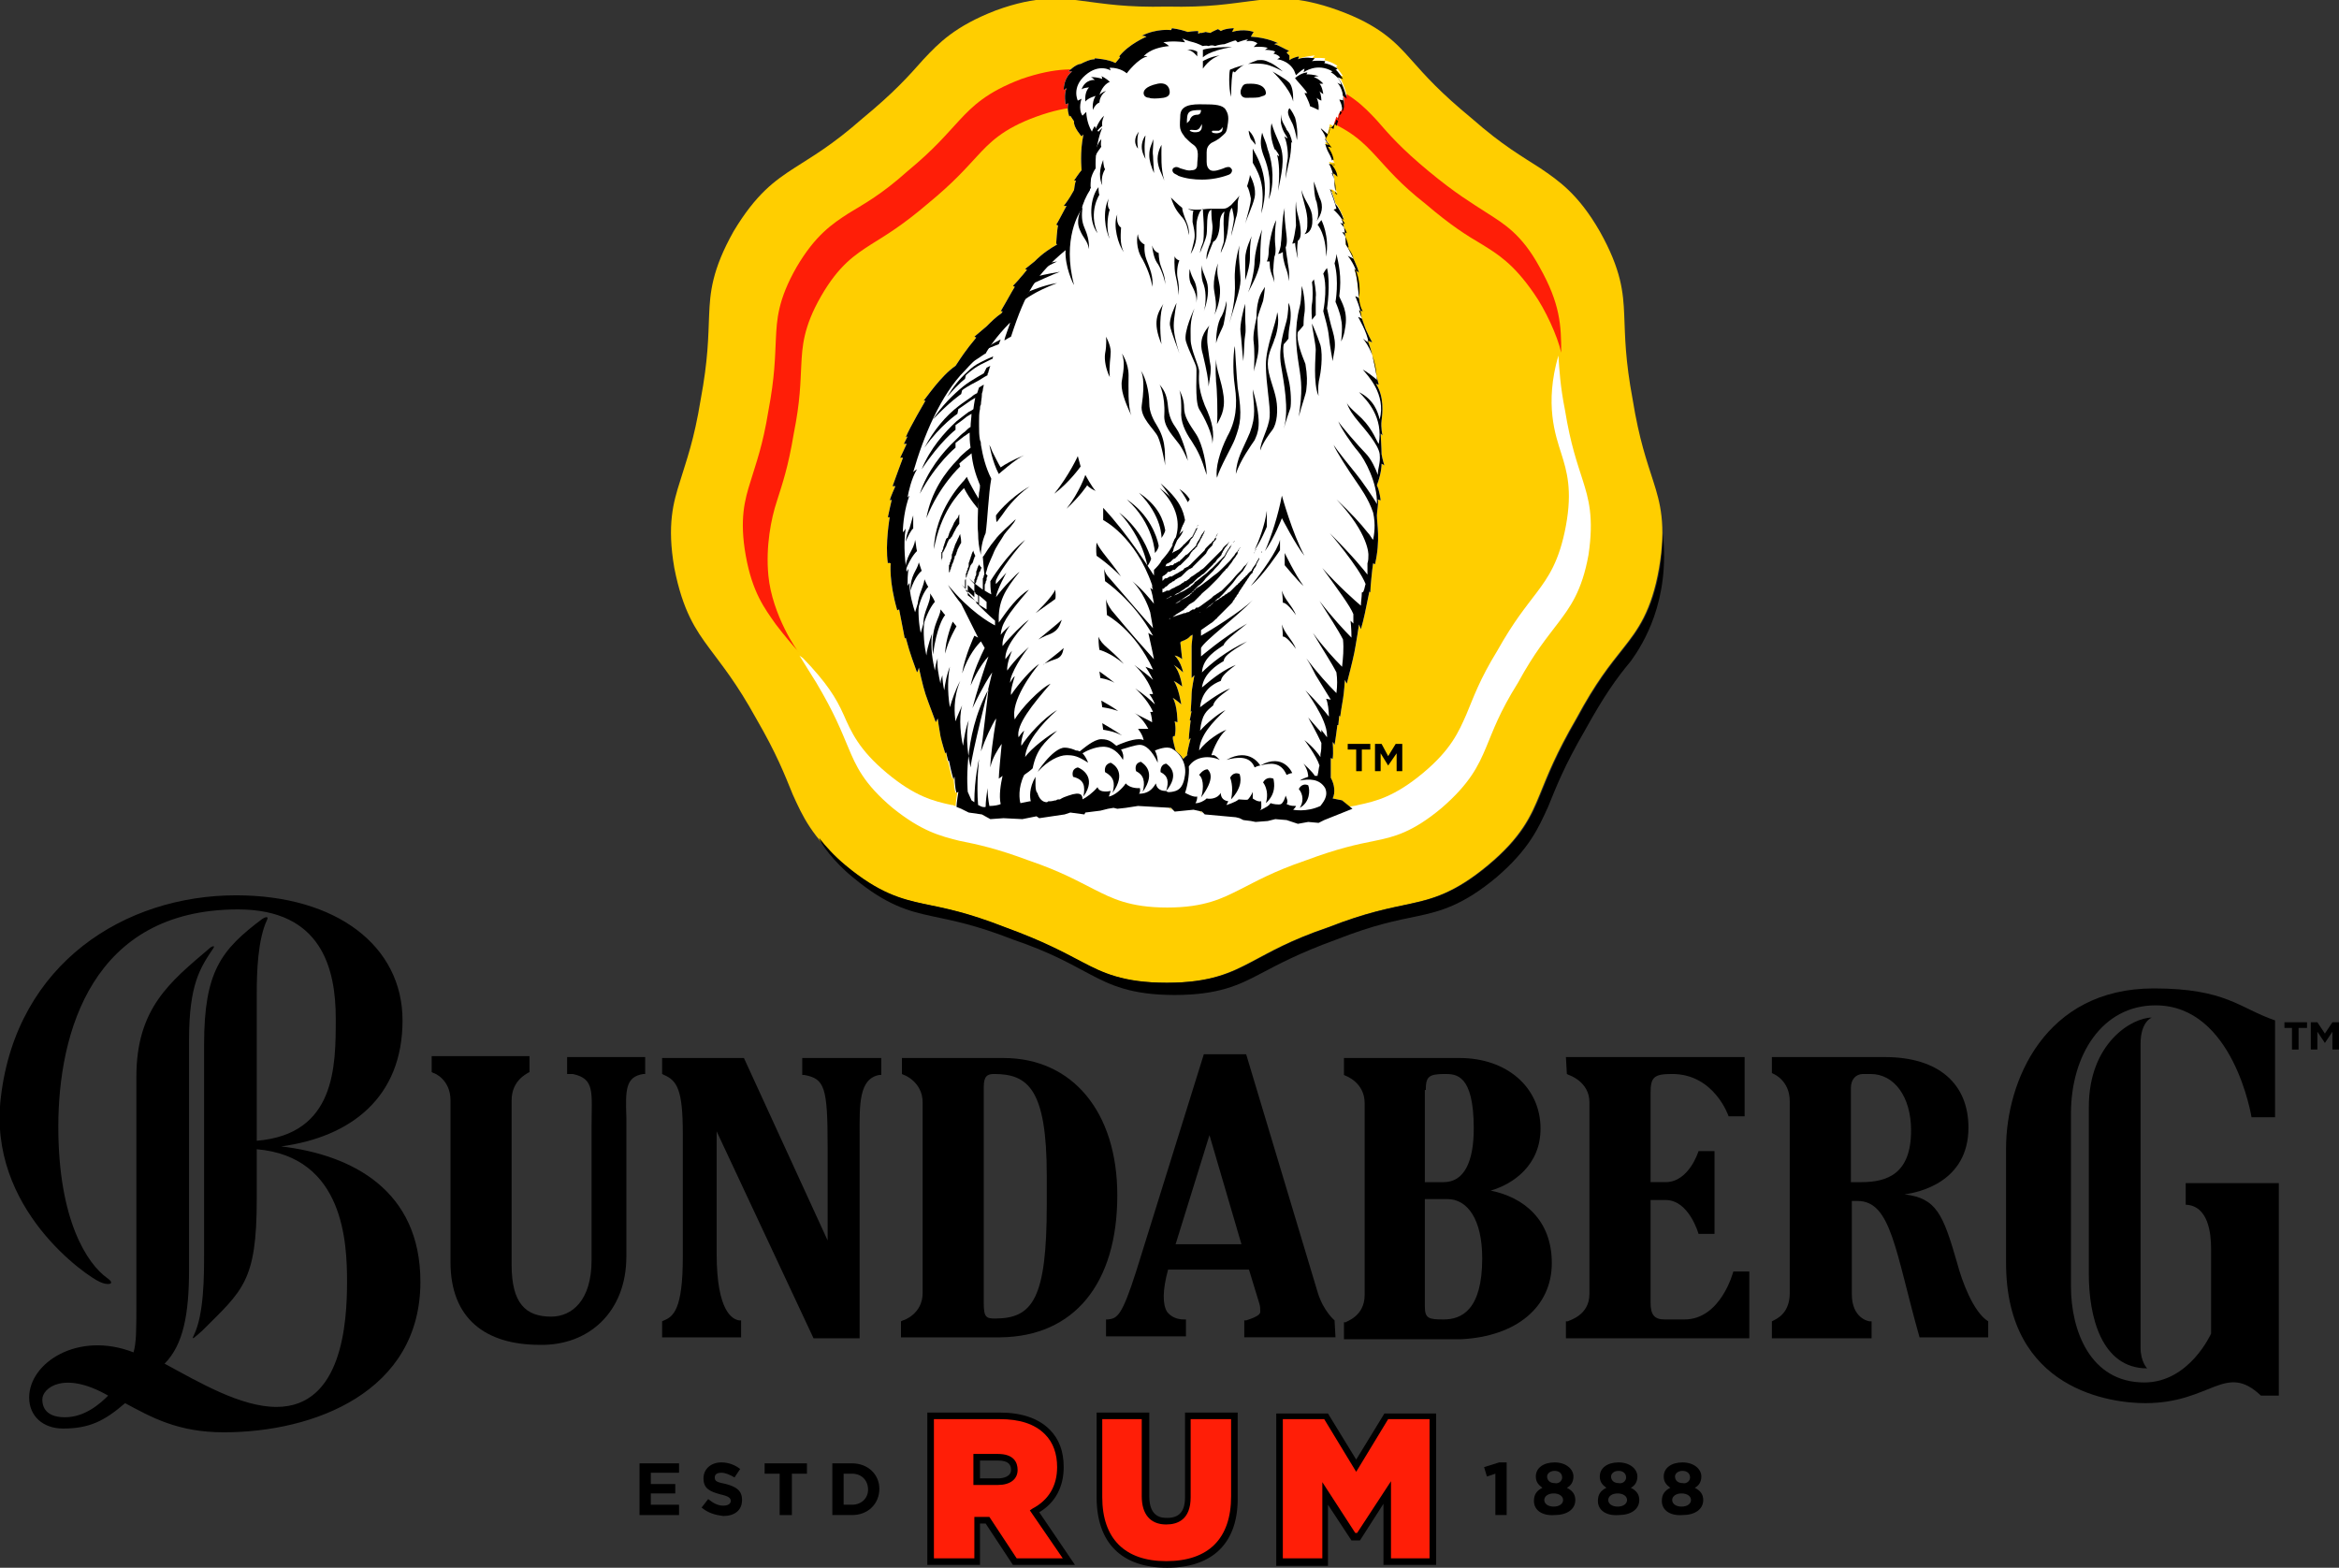 <?xml version="1.0" encoding="utf-8"?>
<!-- Generator: Adobe Illustrator 28.1.0, SVG Export Plug-In . SVG Version: 6.00 Build 0)  -->
<svg version="1.1" id="Layer_1" xmlns="http://www.w3.org/2000/svg" xmlns:xlink="http://www.w3.org/1999/xlink" x="0px" y="0px"
	 viewBox="0 0 248.7 166.7" style="enable-background:new 0 0 248.7 166.7;" xml:space="preserve">
<rect x="0" y="0" width="248.7" height="166.7" fill="#333333" stroke="none"/>
<style type="text/css">
	.st0{clip-path:url(#SVGID_00000018212758110954650340000001147269275047602103_);}
	.st1{clip-path:url(#SVGID_00000166637705639315902000000006529826398931625646_);}
	.st2{clip-path:url(#SVGID_00000166637705639315902000000006529826398931625646_);fill:#FF1E07;}
	.st3{clip-path:url(#SVGID_00000166637705639315902000000006529826398931625646_);fill:#FFCE00;}
	.st4{clip-path:url(#SVGID_00000166637705639315902000000006529826398931625646_);fill:#FFFFFF;}
</style>
<g id="Budaberg_Rum_RGB_POS_00000000916192001033494140000012421417667343224759_">
	<g>
		<defs>
			<rect id="SVGID_1_" width="248.7" height="166.7"/>
		</defs>
		<clipPath id="SVGID_00000145018435338669571430000003020902412358035618_">
			<use xlink:href="#SVGID_1_"  style="overflow:visible;"/>
		</clipPath>
		<polygon style="clip-path:url(#SVGID_00000145018435338669571430000003020902412358035618_);" points="243.7,111.6 244.4,111.6 
			244.4,109.3 245.3,109.3 245.3,108.7 242.9,108.7 242.9,109.3 243.7,109.3 		"/>
		<polygon style="clip-path:url(#SVGID_00000145018435338669571430000003020902412358035618_);" points="248,108.7 247.2,109.9 
			246.4,108.7 245.7,108.7 245.7,111.6 246.4,111.6 246.4,109.7 247.2,110.9 247.2,110.9 248,109.7 248,111.6 248.7,111.6 
			248.7,108.7 		"/>
		<g style="clip-path:url(#SVGID_00000145018435338669571430000003020902412358035618_);">
			<defs>
				<rect id="SVGID_00000136392260278987282590000016535933240082729915_" width="248.7" height="166.7"/>
			</defs>
			<clipPath id="SVGID_00000129196770375898582260000012147763486011943301_">
				<use xlink:href="#SVGID_00000136392260278987282590000016535933240082729915_"  style="overflow:visible;"/>
			</clipPath>
			<path style="clip-path:url(#SVGID_00000129196770375898582260000012147763486011943301_);" d="M66.6,133.6v-13.1
				c0-0.6,0-1.2,0-1.7c-0.1-2.9-0.1-4.3,1.8-4.6l0.2,0v-1.8h-8.3v1.8l0.6,0c2.4,0.5,2,2,2,5.6c0,0.5,0,1.1,0,1.7v12.5
				c0,4.3-2.1,6-4.3,6c-2.7,0-4.2-1.4-4.2-5.5v-17.5c0-2.1,1.6-2.8,1.7-2.9l0.2-0.1v-1.7H45.9l0,1.7l0.2,0.1c0.1,0,1.8,0.7,1.8,2.9
				v17.2c0,6,3.7,8.8,9.5,8.8C62.6,143.1,66.6,139.5,66.6,133.6"/>
			<path style="clip-path:url(#SVGID_00000129196770375898582260000012147763486011943301_);" d="M91.4,120.6c0-3.1-0.1-5.9,2.1-6.3
				l0.2,0v-1.8h-8.4v1.8l0.2,0c2.2,0.4,2.5,1.3,2.5,7.7v9.9l-8.9-19.4h-8.7v1.7l0.2,0.1c1.4,0.6,2,1.6,2,6.2v13.2c0,5.5-1,6.3-2,6.7
				l-0.2,0.1v1.7h8.4v-1.8l-0.2,0c-0.7-0.1-2.4-0.9-2.4-7.1v-13l10.3,22h4.9V120.6z"/>
			<path style="clip-path:url(#SVGID_00000129196770375898582260000012147763486011943301_);" d="M118.8,127.1
				c0-8.9-4.8-14.6-12.1-14.6H95.9l0,1.7l0.2,0.1c0.1,0,2,0.8,2,2.9v20.3c0,2.2-2,2.9-2.1,2.9l-0.2,0.1v1.7h10.6
				C114.2,142.1,118.8,136.5,118.8,127.1 M105.7,114.2c3.6,0,5.6,1.6,5.6,10.8v3.1c0,10-1.5,12.1-5.5,12.1c-0.9,0-1.2-0.1-1.2-1.6
				l0-23C104.6,114.4,105,114.2,105.7,114.2"/>
			<path style="clip-path:url(#SVGID_00000129196770375898582260000012147763486011943301_);" d="M141.9,140.4c0,0-1.2-1-1.8-3
				l-7.6-25.3h-4.5l-7.2,23.1c-1.5,4.7-2,5-3,5.1l-0.2,0v1.8h8.5v-1.8l-0.2,0c-0.8,0-1.4-0.3-1.8-0.8c-0.5-0.8-0.5-2.3,0.1-4.5h8.6
				l1.1,3.6c0.1,0.3,0.1,0.6,0.1,0.9c0,0.4-0.9,0.7-1.5,0.9l-0.2,0v1.8h9.7L141.9,140.4L141.9,140.4z M128.6,120.7l3.4,11.6H125
				L128.6,120.7z"/>
			<path style="clip-path:url(#SVGID_00000129196770375898582260000012147763486011943301_);" d="M165,134.3c0-4.6-3-7-6.5-7.7
				c2.4-0.7,5.3-2.7,5.3-6.6c0-4.4-3.6-7.5-8.6-7.5h-12.3v1.8l0.2,0.1c0,0,2,0.7,2,2.9v20.4c0,2.3-2,2.8-2,2.9l-0.2,0v1.8h12.5
				C161.2,142.1,165,139,165,134.3 M151.6,115.9c0-1.4,0.3-1.7,2-1.7c1.2,0,3.1,0,3.1,5.8c0,3.5-1,5.7-3.2,5.7h-2V115.9z
				 M151.6,127.5h2.3c2.1,0,3.7,2.1,3.7,6.3c0,5.5-2.2,6.5-4.1,6.5c-1.6,0-2-0.1-2-1.4V127.5z"/>
			<path style="clip-path:url(#SVGID_00000129196770375898582260000012147763486011943301_);" d="M186,135.2h-1.7
				c0,0-1.3,5.1-5.2,5.1H177c-1.1,0-1.5-0.5-1.5-1.8v-10.9h1.6c2.5,0,3.5,3.6,3.5,3.6h1.7v-8.8h-1.7c0,0-1,3.3-3.5,3.3h-1.6v-9.5
				c0-1.7,0.4-2,2.3-2c4.5,0,6,4.5,6,4.5h1.7v-6.3h-19l0.1,1.8l0.2,0.1c0,0,2.2,0.7,2.2,2.9v20.4c0,2.3-2.2,2.8-2.3,2.9l-0.2,0v1.8
				H186V135.2z"/>
			<path style="clip-path:url(#SVGID_00000129196770375898582260000012147763486011943301_);" d="M208.1,134.3
				c-1.5-5.2-2.2-6.9-5.6-7.3c1.5-0.2,6.8-1.3,6.8-7.1c0-4.6-3.1-7.5-8.9-7.5h-12v1.7l0.2,0.1c0,0,1.7,0.7,1.7,2.9v20.4
				c0,2.3-1.6,2.8-1.7,2.9l-0.2,0.1v1.8h10.6v-1.8l-0.2,0c-0.1,0-1.9-0.3-1.9-2.9v-9.9h0.6c3.6,0,4,5.3,6.6,14.5h7.3v-1.7
				C209.8,139.5,208.6,136.2,208.1,134.3 M197.9,125.7h-1.1v-10c0-0.9,0.5-1.5,1.3-1.5h0.8c2.5,0,4.3,2.4,4.3,6
				C203.2,124.8,200.7,125.7,197.9,125.7"/>
			<path style="clip-path:url(#SVGID_00000129196770375898582260000012147763486011943301_);" d="M44.7,136.3
				c0-9.7-7.2-13.5-14.8-14.4c7.4-1,12.9-5.2,12.9-13.4c0-7.9-7-13.3-17.7-13.3c-11.8,0-23.3,7.2-25,21.4
				c-1.5,12,9.3,19.2,10.5,19.7c0.8,0.4,1.8,0.3,0.8-0.4c-2.1-1.5-5.2-6.1-5.2-16.1c0-10,3.6-23.1,19.1-23.1
				c8.9,0,10.4,6.3,10.4,11.6c0,5.1,0,12.3-8.4,13v-15.7c0-2.2,0.1-5.7,1.1-7.8c0.2-0.4-0.2-0.3-0.5-0.1c-4.4,3.3-6.2,5.6-6.2,13.4
				v22.2c0,2.3,0,6.5-1.1,8.7c-0.3,0.6,0.1,0.2,0.9-0.5c4.3-4.3,5.8-5.2,5.8-14v-5.3c9.3,0.8,9.6,10,9.6,14.1
				c0,4.3-0.5,13.3-7.5,13.3c-3.8,0-8.2-2.6-11.9-4.6c2-2,2.6-5.3,2.6-10v-24.4c0-6,1.2-7.7,2.6-9.8c0.2-0.3-0.2-0.2-0.5,0.1
				c-4.1,3.5-7.7,6.3-7.7,13.6v24c0,3,0,4.2-0.3,5.3c-5.9-2.3-11.1,1.1-11.1,4.8c0,2,1.5,3.3,3.6,3.3c2.8,0,4.4-0.8,6.6-2.7
				c2.8,1.5,5.6,3.1,10.5,3.1C33.4,152.3,44.7,148,44.7,136.3 M6.9,150.7c-1.6,0-2.4-0.7-2.4-1.9c0-1.2,2.3-3.1,7-0.4
				C10.6,149.3,9,150.7,6.9,150.7"/>
			<path style="clip-path:url(#SVGID_00000129196770375898582260000012147763486011943301_);" d="M242.1,125.8h-9.7v2.3
				c2.4,0.1,2.7,3,2.7,4.7v9c0,0-2.3,5.2-7.1,5.2c-5.8,0-7.8-5.6-7.8-10.2v-18.4c0-6.2,3.3-11.5,9-11.5c8.3,0,10.2,11.9,10.2,11.9
				h2.5v-10.3c-3.8-1.3-5.2-3.4-12.9-3.4c-11.6,0-15.7,9.9-15.7,17v12.2c0,13.6,11.3,14.9,14.8,14.9c7,0,8.5-4.4,12.3-0.8h1.9V125.8
				z"/>
			<path style="clip-path:url(#SVGID_00000129196770375898582260000012147763486011943301_);" d="M227.6,111c0-2.4,1.2-2.8,1.2-2.8
				c-2.1,0-6.7,2.7-6.7,9.5c0,4.6,0,15,0,17.8c0,4.4,1.3,10,6.2,10c0,0-0.7-0.7-0.7-2.2V111z"/>
			<polygon style="clip-path:url(#SVGID_00000129196770375898582260000012147763486011943301_);" points="68,155.6 72.2,155.6 
				72.2,156.6 69.2,156.6 69.2,157.8 71.8,157.8 71.8,158.8 69.2,158.8 69.2,160 72.2,160 72.2,161.1 68,161.1 			"/>
			<path style="clip-path:url(#SVGID_00000129196770375898582260000012147763486011943301_);" d="M74.6,160.3l0.7-0.9
				c0.5,0.4,1,0.7,1.6,0.7c0.5,0,0.8-0.2,0.8-0.5v0c0-0.3-0.2-0.5-1.1-0.7c-1.1-0.3-1.8-0.6-1.8-1.7v0c0-1,0.8-1.7,1.9-1.7
				c0.8,0,1.5,0.3,2,0.7l-0.6,0.9c-0.5-0.3-1-0.5-1.4-0.5c-0.5,0-0.7,0.2-0.7,0.5v0c0,0.4,0.2,0.5,1.2,0.7c1.1,0.3,1.7,0.7,1.7,1.7
				v0c0,1.1-0.8,1.7-2,1.7C76.1,161.1,75.3,160.9,74.6,160.3"/>
			<polygon style="clip-path:url(#SVGID_00000129196770375898582260000012147763486011943301_);" points="82.9,156.7 81.3,156.7 
				81.3,155.6 85.8,155.6 85.8,156.7 84.2,156.7 84.2,161.1 82.9,161.1 			"/>
			<path style="clip-path:url(#SVGID_00000129196770375898582260000012147763486011943301_);" d="M88.5,155.6h2.1
				c1.7,0,2.9,1.2,2.9,2.7v0c0,1.6-1.2,2.8-2.9,2.8h-2.1V155.6z M89.7,156.7v3.3h0.9c1,0,1.7-0.7,1.7-1.6v0c0-1-0.7-1.7-1.7-1.7
				H89.7z"/>
			<polygon style="clip-path:url(#SVGID_00000129196770375898582260000012147763486011943301_);" points="159,156.7 158.1,157 
				157.8,156 159.4,155.5 160.2,155.5 160.2,161.1 159,161.1 			"/>
			<path style="clip-path:url(#SVGID_00000129196770375898582260000012147763486011943301_);" d="M163.1,159.6L163.1,159.6
				c0-0.7,0.3-1.1,0.9-1.4c-0.4-0.3-0.7-0.6-0.7-1.2v0c0-0.9,0.8-1.5,2-1.5c1.2,0,2,0.7,2,1.5v0c0,0.6-0.3,1-0.7,1.2
				c0.6,0.3,0.9,0.7,0.9,1.3v0c0,1-0.9,1.6-2.2,1.6C164,161.2,163.1,160.6,163.1,159.6 M166.2,159.5L166.2,159.5
				c0-0.4-0.4-0.7-1-0.7s-1,0.3-1,0.7v0c0,0.4,0.4,0.7,1,0.7S166.2,159.9,166.2,159.5 M166.1,157.1L166.1,157.1
				c0-0.4-0.3-0.7-0.8-0.7s-0.8,0.3-0.8,0.6v0c0,0.4,0.3,0.7,0.8,0.7C165.7,157.8,166.1,157.5,166.1,157.1"/>
			<path style="clip-path:url(#SVGID_00000129196770375898582260000012147763486011943301_);" d="M169.9,159.6L169.9,159.6
				c0-0.7,0.3-1.1,0.9-1.4c-0.4-0.3-0.7-0.6-0.7-1.2v0c0-0.9,0.8-1.5,2-1.5c1.2,0,2,0.7,2,1.5v0c0,0.6-0.3,1-0.7,1.2
				c0.6,0.3,0.9,0.7,0.9,1.3v0c0,1-0.9,1.6-2.2,1.6C170.8,161.2,169.9,160.6,169.9,159.6 M173,159.5L173,159.5c0-0.4-0.4-0.7-1-0.7
				s-1,0.3-1,0.7v0c0,0.4,0.4,0.7,1,0.7S173,159.9,173,159.5 M172.9,157.1L172.9,157.1c0-0.4-0.3-0.7-0.8-0.7s-0.8,0.3-0.8,0.6v0
				c0,0.4,0.3,0.7,0.8,0.7C172.5,157.8,172.9,157.5,172.9,157.1"/>
			<path style="clip-path:url(#SVGID_00000129196770375898582260000012147763486011943301_);" d="M176.7,159.6L176.7,159.6
				c0-0.7,0.3-1.1,0.9-1.4c-0.4-0.3-0.7-0.6-0.7-1.2v0c0-0.9,0.8-1.5,2-1.5c1.2,0,2,0.7,2,1.5v0c0,0.6-0.3,1-0.7,1.2
				c0.6,0.3,0.9,0.7,0.9,1.3v0c0,1-0.9,1.6-2.2,1.6C177.6,161.2,176.7,160.6,176.7,159.6 M179.8,159.5L179.8,159.5
				c0-0.4-0.4-0.7-1-0.7s-1,0.3-1,0.7v0c0,0.4,0.4,0.7,1,0.7S179.8,159.9,179.8,159.5 M179.7,157.1L179.7,157.1
				c0-0.4-0.3-0.7-0.8-0.7s-0.8,0.3-0.8,0.6v0c0,0.4,0.3,0.7,0.8,0.7C179.3,157.8,179.7,157.5,179.7,157.1"/>
			<path style="clip-path:url(#SVGID_00000129196770375898582260000012147763486011943301_);fill:#FF1E07;" d="M112.8,156
				c0-1.5-0.5-2.8-1.4-3.7c-1.1-1.1-2.8-1.7-5.1-1.7h-7.3V166h4.9v-4.4h1.1l2.9,4.4h5.7l-3.7-5.4C111.8,159.7,112.8,158.1,112.8,156
				 M103.9,154.9h2.2c1.2,0,1.7,0.4,1.7,1.3c0,1.2-1.2,1.3-1.7,1.3h-2.2V154.9z"/>
			<path style="clip-path:url(#SVGID_00000129196770375898582260000012147763486011943301_);fill:#FF1E07;" d="M126.4,159.2
				c0,1.7-0.8,2.6-2.3,2.6c-1.9,0-2.2-1.4-2.2-2.7v-8.6h-5v8.6c0,4.6,2.5,7.1,7.2,7.1c4.7,0,7.3-2.6,7.3-7.2v-8.5h-5V159.2z"/>
			<polygon style="clip-path:url(#SVGID_00000129196770375898582260000012147763486011943301_);fill:#FF1E07;" points="147.4,150.6 
				144.2,155.8 141,150.6 136,150.6 136,166 140.8,166 140.8,158.7 143.9,163.4 144.4,163.4 147.5,158.7 147.5,166 152.4,166 
				152.4,150.6 			"/>
			<path style="clip-path:url(#SVGID_00000129196770375898582260000012147763486011943301_);" d="M114.3,166.4h-6.6l-2.9-4.4h-0.6
				v4.4h-5.6v-16.2h7.7c2.3,0,4.1,0.6,5.3,1.8c1,1,1.5,2.3,1.5,4c0,2.1-0.9,3.8-2.6,4.8L114.3,166.4z M108.1,165.7h4.9l-3.5-5.1
				l0.3-0.2c1.7-0.9,2.6-2.4,2.6-4.4c0-1.4-0.4-2.6-1.3-3.5c-1.1-1.1-2.7-1.6-4.8-1.6h-7v14.8h4.3v-4.4h1.6L108.1,165.7z
				 M106.1,157.9h-2.6v-3.3h2.6c1.7,0,2.1,0.9,2.1,1.7C108.2,157.3,107.4,157.9,106.1,157.9 M104.2,157.2h1.9c0.6,0,1.4-0.2,1.4-0.9
				c0-0.5-0.2-1-1.4-1h-1.9V157.2z"/>
			<path style="clip-path:url(#SVGID_00000129196770375898582260000012147763486011943301_);" d="M124.1,166.7
				c-4.8,0-7.5-2.6-7.5-7.5v-9h5.6v8.9c0,2.3,1.4,2.3,1.9,2.3c1.3,0,1.9-0.7,1.9-2.2v-9h5.6v8.9C131.7,164,129,166.7,124.1,166.7
				 M117.2,150.9v8.3c0,4.4,2.4,6.8,6.8,6.8c4.5,0,6.9-2.4,6.9-6.9v-8.2h-4.3v8.3c0,2.4-1.4,2.9-2.6,2.9c-1.7,0-2.6-1.1-2.6-3v-8.2
				H117.2z"/>
			<path style="clip-path:url(#SVGID_00000129196770375898582260000012147763486011943301_);" d="M152.7,166.4h-5.6v-6.5l-2.5,3.9
				h-0.9l-2.5-3.8v6.5h-5.5v-16.2h5.5l3,4.9l3-4.9h5.5V166.4z M147.8,165.7h4.2v-14.8h-4.4l-3.4,5.6l-3.4-5.6h-4.4v14.8h4.2v-8.1
				l3.5,5.4h0.2l3.6-5.5V165.7z"/>
			<path style="clip-path:url(#SVGID_00000129196770375898582260000012147763486011943301_);fill:#FFCE00;" d="M170.1,24.6
				c2.3,4.1,2.5,6.5,2.6,8.9c0.1,2.4,0.1,4.7,0.9,9c0.7,4.3,1.5,6.5,2.2,8.7c0.7,2.2,1.4,4.6,0.6,9.2c-0.8,4.6-2.3,6.6-3.8,8.5
				c-1.5,1.9-2.9,3.6-5,7.5c-2.2,3.8-3,5.9-3.9,8.1c-0.9,2.2-1.9,4.5-5.5,7.5c-3.6,3-6,3.6-8.3,4.1c-2.3,0.5-4.6,0.9-8.7,2.5
				c-4.1,1.4-6.1,2.6-8.2,3.7c-2.1,1.1-4.3,2.2-9,2.2c-4.7,0-6.9-1.1-9-2.2c-2.1-1.1-4.1-2.2-8.2-3.7c-4.1-1.6-6.3-2-8.7-2.5
				c-2.3-0.5-4.7-1.1-8.3-4.1c-3.5-3-4.5-5.3-5.5-7.5c-0.9-2.2-1.7-4.3-3.9-8.1c-2.1-3.8-3.6-5.6-5-7.5C74,67,72.6,65,71.7,60.4
				c-0.8-4.6-0.1-7,0.6-9.2c0.7-2.3,1.5-4.4,2.2-8.7c0.8-4.3,0.8-6.6,0.9-9c0.1-2.4,0.3-4.8,2.6-8.9c2.4-4,4.4-5.4,6.4-6.7
				c2-1.3,4-2.4,7.3-5.3c3.4-2.8,4.9-4.5,6.5-6.3c1.6-1.7,3.3-3.5,7.7-5.2c4.4-1.6,6.9-1.3,9.2-1c2.4,0.3,4.6,0.7,9,0.6
				c4.4,0.1,6.6-0.3,9-0.6c2.3-0.3,4.8-0.6,9.2,1c4.4,1.6,6.1,3.4,7.7,5.2c1.6,1.8,3.1,3.5,6.5,6.3c3.3,2.9,5.3,4,7.3,5.3
				C165.7,19.2,167.8,20.6,170.1,24.6"/>
			<path style="clip-path:url(#SVGID_00000129196770375898582260000012147763486011943301_);fill:#FF1E07;" d="M81.7,61.2
				c-0.3-3.1,0.3-6.1,0.9-7.9c0.6-1.9,1.2-3.6,1.8-7.2c0.7-3.5,0.7-5.4,0.8-7.3c0.1-1.9,0.2-4,2.1-7.3c1.9-3.3,3.6-4.4,5.3-5.5
				c1.6-1,3.3-2,6-4.3c2.8-2.3,4-3.7,5.3-5.1c1.3-1.4,2.7-2.9,6.3-4.2c3.6-1.3,5.6-1.1,7.5-0.8c1.9,0.3,3.8,0.6,7.4,0.5
				c3.6,0.1,5.4-0.3,7.4-0.5c1.9-0.2,3.9-0.5,7.5,0.8c3.6,1.3,5,2.8,6.3,4.2c1.3,1.4,2.5,2.9,5.3,5.1c2.7,2.3,4.3,3.3,6,4.3
				c1.6,1,3.3,2,5.5,5.2c1.2,1.7,2.5,4.5,2.9,6.3c0-2.9-0.1-5.2-2.3-9.1c-1.9-3.5-3.8-4.6-5.5-5.7c-1.7-1.1-3.4-2.1-6.3-4.5
				c-2.9-2.4-4.2-3.9-5.5-5.4c-1.4-1.5-2.8-3-6.6-4.4c-3.8-1.3-5.9-1.1-7.9-0.8c-2,0.3-4,0.6-7.7,0.5c-3.8,0.1-5.7-0.3-7.7-0.5
				c-2-0.3-4.1-0.5-7.9,0.8c-3.7,1.4-5.2,2.9-6.6,4.4c-1.4,1.5-2.6,3-5.5,5.4c-2.8,2.5-4.5,3.4-6.3,4.5c-1.7,1.1-3.5,2.3-5.5,5.7
				c-2,3.5-2.1,5.6-2.2,7.6c-0.1,2-0.1,4-0.8,7.7c-0.6,3.7-1.3,5.5-1.9,7.5c-0.6,1.9-1.2,4-0.5,7.9c0.7,3.9,2,5.6,3.2,7.3
				c1,1.3,1.6,2,2.4,2.9C84.8,69.3,82.1,65.4,81.7,61.2"/>
			<polygon style="clip-path:url(#SVGID_00000129196770375898582260000012147763486011943301_);" points="144.2,82 144.8,82 
				144.8,79.7 145.7,79.7 145.7,79.1 143.3,79.1 143.3,79.7 144.2,79.7 			"/>
			<polygon style="clip-path:url(#SVGID_00000129196770375898582260000012147763486011943301_);" points="146.8,80.1 147.6,81.4 
				147.6,81.4 148.5,80.1 148.5,82 149.1,82 149.1,79.1 148.4,79.1 147.6,80.4 146.9,79.1 146.2,79.1 146.2,82 146.8,82 			"/>
			<path style="clip-path:url(#SVGID_00000129196770375898582260000012147763486011943301_);fill:#FFFFFF;" d="M168.3,51.1
				c-0.6-1.9-1.3-3.8-1.9-7.5c-0.5-2.5-0.6-4.3-0.7-5.8c-1.5,5.2-0.3,8.5,0.3,10.4c0.6,1.9,1.2,3.9,0.5,7.7
				c-0.7,3.8-1.9,5.5-3.1,7.1c-1.2,1.6-2.4,3-4.2,6.2c-1.9,3.1-2.5,4.9-3.3,6.8c-0.8,1.8-1.6,3.7-4.6,6.2c-3,2.5-5,3-6.9,3.4
				c-0.3,0.1-0.6,0.1-1,0.2l-3,1.2l-0.6,0.3l-1.1-0.1l-1.1,0.2l-1.2-0.4l-1.2-0.1l-0.8,0.2l-1.3,0.1l-0.5-0.1l-0.8-0.1l-0.4-0.2
				l-0.4-0.1l-3.3-0.3l-0.3-0.3l-0.9-0.2l-2,0.2l-0.4-0.4l-3.5-0.2l-1.3,0.2l-0.9,0.1l-0.4-0.1l-0.6,0.1l-0.8,0.2l-1.6,0.2l-0.1,0.2
				l-1.5-0.2l-0.6,0.2l-2.7,0.4l-0.3-0.2l-1.5,0.3l-2-0.1l-1.4,0.1l-0.9-0.5l-1.4-0.2l-0.8-0.4l-0.5-0.2c0,0,0,0,0,0c0,0,0,0,0,0
				c0,0-0.1,0-0.1,0c-1.9-0.4-3.9-0.9-6.9-3.4c-3-2.5-3.8-4.4-4.6-6.2c-0.8-1.8-1.8-3.4-4.3-6c-0.1-0.1-0.3-0.2-0.4-0.3
				c0.5,0.8,1.1,1.8,1.8,2.9c1.9,3.2,2.6,5,3.4,6.9c0.8,1.9,1.6,3.8,4.7,6.4c3.1,2.5,5.1,3,7.1,3.5c2,0.4,3.9,0.8,7.4,2.1
				c3.5,1.2,5.2,2.2,7,3.1c1.8,0.9,3.7,1.9,7.7,1.9c4,0,5.9-1,7.7-1.9c1.8-0.9,3.5-1.9,7-3.1c3.5-1.3,5.4-1.7,7.4-2.1
				c2-0.4,4-0.9,7.1-3.5c3-2.6,3.9-4.5,4.7-6.4c0.8-1.9,1.4-3.7,3.4-6.9c1.8-3.3,3.1-4.8,4.3-6.4c1.2-1.6,2.5-3.3,3.2-7.2
				C169.5,55,168.9,53,168.3,51.1"/>
			<path style="clip-path:url(#SVGID_00000129196770375898582260000012147763486011943301_);fill:#FFFFFF;" d="M142.7,85.1l-1-0.2
				c0.3-0.6,0.2-1.5-0.2-2.2c0-0.6,0-2.1,0-2.1l0.2,0.1c0.1-0.7,0-1.8,0-1.8s0.1,0.1,0.2,0.3c0.1-0.5,0.3-2.1,0.3-2.1l0.1,0l0.1-1
				l0.1,0.1c0,0,0.2-1.4,0.3-1.9c0.1-0.5,0.2-2,0.2-2l0.2,0.4c0.1-0.4,0.6-2.3,0.8-3.3c0.2-0.9,0.5-3,0.5-3s0.1,0.3,0.2,0.5
				c0.3-1,0.5-2,0.9-4l0.1,0.1c0-0.5,0.2-2.5,0.3-3.1l0.2,0.1c0.6-2.6,0.2-4.3,0.2-5.2c0-0.4,0.2-1.3,0.1-1.7
				c0.2,0.1,0.3,0.1,0.3,0.1s-0.1-1-0.4-1.6c0.2-0.5,0.5-1.5,0.5-2.3c0.2,0.1,0.3,0.2,0.3,0.2s-0.2-0.6-0.3-1.2
				c0-0.6-0.1-2.2-0.1-2.2l0.2,0.2c0,0-0.2-0.8-0.1-1.6c0.1-0.8,0.3-2.5-0.6-3.9c0.2,0.1,0.3,0.1,0.3,0.1c0,0-0.2-0.7-0.3-1.3
				c-0.1-0.6-0.5-2.6-0.9-3.4c0.2,0.1,0.5,0.2,0.5,0.2s-0.6-1.1-0.8-1.7c-0.2-0.6-0.6-1.7-0.6-1.7l0.3,0.1c0,0-0.3-0.4-0.3-1.4
				c-0.1-1-0.2-2.4-0.5-3.1c0.3,0.3,0.4,0.3,0.5,0.4c-0.1-0.4-0.7-1.9-1.4-3c0-0.4-0.1-2-0.5-2.9c0,0,0.2,0.1,0.3,0.2
				c-0.2-0.6-0.6-1.4-0.9-1.7c-0.1-0.4-0.4-1.3-0.5-1.5c0.3,0.1,0.6,0.4,0.7,0.4c-0.1-0.1-0.3-0.4-0.3-1.3c-0.1-0.9-0.4-1.7-0.6-2
				c0.2,0.1,0.5,0.1,0.6,0.1c-0.2-0.2-0.4-0.9-0.6-1.2c-0.2-0.3-0.4-1-0.4-1s0.2,0.1,0.4,0.1c-0.2-0.2-0.4-0.5-0.4-0.6
				c0.1-0.1,0.3-0.4,0.4-0.9c0,0,0,0,0,0c0-0.1,0.1-0.3,0.1-0.5c0.2,0.1,0.3,0.2,0.4,0.2c0-0.2,0.2-0.7,0.3-1
				c0.1,0.1,0.2,0.2,0.2,0.2s-0.1-0.4,0.2-0.7c0.2-0.3,0.6-0.5,0.3-2c0.2,0.1,0.4,0.3,0.4,0.3s-0.3-1.5-1-2.3
				c0.2,0.1,0.6,0.2,0.6,0.2s-0.5-0.8-0.8-1c0.2,0,0.2-0.1,0.2-0.1s-0.5-0.4-1.4-0.6c0.1-0.1,0.1-0.2,0.1-0.2s-0.7-0.1-1.4,0
				c0.1-0.1,0.3-0.3,0.3-0.3S138.6,6,138,6.3c0.1-0.1,0.1-0.3,0.1-0.3s-0.5,0.1-1,0.4c0-0.2,0-0.5,0-0.5l-0.3-0.3
				c0,0,0.2-0.2,0.3-0.2c-0.4-0.1-1.1-0.6-1.6-0.7c0.1-0.1,0.4-0.1,0.4-0.1S134.8,4,133,3.9c0.1-0.2,0.3-0.5,0.3-0.5s-1-0.4-2.3,0
				c0-0.2,0.2-0.4,0.2-0.4s-0.9,0-1.4,0.3c-0.1-0.1-0.3-0.2-0.3-0.2s-0.7,0.3-0.8,0.4c-0.1,0-0.5-0.1-0.5-0.1l-0.4,0.1l-0.2,0
				l-0.2,0.1l0-0.3c0,0-0.6,0-1.1,0.1c-0.3-0.1-0.9-0.3-1.7-0.4c-0.1,0.1-0.1,0.2-0.1,0.2s-1.5-0.2-3.1,0.6c0.3,0,0.5,0.1,0.5,0.1
				s-1.9,0.8-2.9,2.1l0.1,0.1l-0.5,0.6c-0.7-0.4-2.2-0.5-2.2-0.5v0.1c-0.5,0-1.1,0.3-1.5,0.5c-0.5,0-1.3,0.8-1.3,0.8s0.2,0,0.4,0
				c-0.8,0.6-0.9,1.6-0.9,2c0.1-0.1,0.2-0.2,0.3-0.2c-0.3,0.6-0.1,1.7-0.1,1.7s0.2-0.1,0.3-0.1c-0.2,0.6,0.1,1.4,0.1,1.4l0.1-0.1
				c0,0,0.2,0.3,0.4,0.6c-0.1,0.6,0.8,1.6,0.8,1.6s0.1-0.1,0.2-0.2c-0.4,1.9-0.2,3.6-0.2,3.8c-0.2,0.2-0.8,1.1-0.8,1.1s0.1,0,0.2,0
				c-0.1,0.2-0.2,1-0.2,1s-0.1,0.2-0.4,0.7c-0.3,0.5-0.7,1-0.7,1l0.3,0c0,0-0.5,0.9-0.7,1.3c-0.2,0.4-0.4,0.7-0.4,0.7s0.1,0,0.2,0.1
				c-0.1,0.3-0.2,1.9-0.2,1.9s0,0,0.1,0.1c-0.7,0.4-1.5,0.9-2.4,1.8c-0.5,0.4-1,0.8-1,0.8l0.2,0.1c-0.2,0.2-0.4,0.5-0.6,0.7
				c-0.4,0.5-0.9,1-0.9,1l0.2,0.1c-0.1,0.2-0.2,0.3-0.3,0.5l0,0c-0.1,0.2-1.2,2.1-1.2,2.1h0.2c0,0.1-0.1,0.1-0.1,0.2
				c-0.6,0.4-1.1,0.9-1.6,1.4c-0.6,0.5-1.3,1.1-1.3,1.1l0.2,0.1c-1.1,1.3-1.8,2.4-1.8,2.4c-0.4,0.6-0.4,0.6-0.4,0.6
				c-1.6,1.1-3.1,3.4-3.4,3.7l0.2,0c0,0-1.7,2.9-2.1,3.9l0.2-0.1l-0.4,0.8l0.3,0c0,0-0.5,1.1-0.7,1.5c0.2-0.1,0.3,0,0.3,0
				s-0.9,2.4-1.1,3c0.2,0,0.3,0,0.3,0s-0.5,1.1-0.6,1.5c0.3-0.1,0.2,0,0.2,0s-0.3,1.3-0.4,1.8l0.2,0c0,0-0.5,2.8-0.2,4.9
				c0.1-0.1,0.3,0,0.3,0s-0.2,1.9,0.7,5l0.2-0.1c0,0,0.5,2.6,0.6,3.1l0.1-0.1c0.5,1.9,0.9,2.8,1.2,3.7c0.1-0.1,0.2-0.5,0.2-0.5
				s0.4,1.9,0.7,2.8c0.3,0.9,1,2.7,1.1,3l0.2-0.4c0,0,0.2,1.4,0.3,1.9c0.1,0.5,0.5,1.8,0.5,1.8l0.1-0.1l0.1,0.9l0.1,0
				c0,0,0.3,1.5,0.5,2c0-0.2,0.1-0.3,0.1-0.3s0,1.1,0.2,1.7l0.2-0.1c0,0-0.2,1.2-0.2,1.6l0.5,0.2l0.8,0.4l1.4,0.2l0.9,0.5l1.4-0.1
				l2,0.1l1.5-0.3l0.3,0.2l2.7-0.4l0.6-0.2l1.5,0.2l0.1-0.2l1.6-0.2l0.8-0.2l0.6-0.1l0.4,0.1l0.9-0.1l1.3-0.2l3.5,0.2l0.4,0.4l2-0.2
				l0.9,0.2l0.3,0.3l3.3,0.3l0.4,0.1l0.4,0.2l0.8,0.1l0.5,0.1l1.3-0.1l0.8-0.2l1.2,0.1l1.2,0.4l1.1-0.2l1.1,0.1l0.6-0.3l3-1.2
				L142.7,85.1z M124.9,76.7l0.3,0.1c0,0,0-1.8-0.5-2.6c0.6,0.4,0.9,0.7,0.9,0.7s-0.3-1.9-0.8-2.5c0.4,0.2,0.9,0.6,0.9,0.6
				s-0.2-1.6-0.9-2.3c0.6,0.4,1,0.8,1,0.8s-0.2-1.1-0.9-1.8c0.5,0.1,0.8,0.4,0.8,0.4l-0.2-1.8c0,0,0,0,0,0c0,0,0.1,0,0.1-0.1
				c0.1-0.1,0.2-0.1,0.3-0.1c0.2-0.1,0.4-0.2,0.5-0.3c0,0,0.1-0.1,0.1-0.1c0,0,0.1-0.1,0.1-0.1c0.1,0,0.1-0.1,0.2-0.1
				c0,0.4-0.1,0.9-0.1,1.2c0,1,0,3,0,3.4l0.3-0.3c0,0-0.3,1.5-0.3,2c0,0.5-0.1,1.9-0.1,1.9l0.1-0.1l-0.2,1l0.1,0
				c0,0-0.2,1.6-0.2,2.1c0.1-0.2,0.2-0.2,0.2-0.2s-0.3,1.1-0.4,1.8l0.2-0.1c0,0,0,0,0,0c-0.2,0.1-0.4,0.3-0.6,0.5
				c-0.3-0.5-0.5-0.6-0.5-0.6l-0.3-0.3c-0.2-0.8-0.5-1.7-0.1-1.5C125.1,77.5,124.9,76.7,124.9,76.7"/>
			<path style="clip-path:url(#SVGID_00000129196770375898582260000012147763486011943301_);" d="M102.2,41.9l0.1-0.4c0,0,0,0,0,0
				c0.1-0.1,0.7-0.5,1.5-0.9c0.4-0.2,0.8-0.5,1.2-0.7c0-0.1,0-0.2,0.1-0.3c0,0,0-0.1,0-0.1c0.1-0.2,0.1-0.4,0.2-0.6l-0.4,0.2
				l-0.3,0.6c-0.2,0.1-0.5,0.3-0.7,0.4c-0.5,0.3-1,0.6-1.5,1c-1.1,0.9-2.3,2.1-3.2,3.5C101,42.7,102.2,41.9,102.2,41.9"/>
			<path style="clip-path:url(#SVGID_00000129196770375898582260000012147763486011943301_);" d="M102.6,40.3L102.6,40.3l0.1-0.4
				c0,0,0.6-0.6,1.5-1.1c0.4-0.2,0.8-0.4,1.2-0.6c0,0,0.1,0,0.1,0c0-0.1,0.1-0.2,0.1-0.3c-0.5,0.2-0.9,0.4-1.3,0.6
				c-0.6,0.3-1,0.6-1.4,1c-0.9,0.8-1.6,1.7-2.2,2.7C102.1,40.6,102.6,40.3,102.6,40.3"/>
			<path style="clip-path:url(#SVGID_00000129196770375898582260000012147763486011943301_);" d="M104.1,53.1
				C104.1,53.1,104.1,53.1,104.1,53.1c-0.3-0.5-0.5-0.8-0.7-1.2c-0.5-0.9-0.6-1.2-0.6-1.2s0,0-0.3,0.4c-0.2,0.2-3.1,3.2-3.2,7.3
				c0.7-3.9,2.6-5.9,3.2-6.5c0.6,1.2,1.5,2.2,1.5,2.2S104,53.6,104.1,53.1"/>
			<path style="clip-path:url(#SVGID_00000129196770375898582260000012147763486011943301_);" d="M106.2,36.6l0.2-0.5v0
				c0,0-1.1,0.5-1.7,1.1C105.4,36.9,106.2,36.6,106.2,36.6L106.2,36.6z"/>
			<path style="clip-path:url(#SVGID_00000129196770375898582260000012147763486011943301_);" d="M105.8,57.4
				c-0.6,0.7-1,1.4-1.2,1.7c-0.1,0.1-0.1,0.1-0.1,0.1s0.1,1.4,0.2,2.1c0,0,0.1-0.3,0.2-0.6c0.1-0.5,0.4-1.1,0.7-1.8
				c0.3-0.8,0.8-1.4,1.2-2.1c0.2-0.3,1.1-1.2,1.2-1.6C107.5,55.7,106.2,56.8,105.8,57.4"/>
			<path style="clip-path:url(#SVGID_00000129196770375898582260000012147763486011943301_);" d="M97.5,58.6L97.5,58.6
				c-0.1-0.4-0.1-0.8-0.2-1.2c-0.1,1.1-1.1,1.8-1,3.2C96.9,59.1,97.5,58.6,97.5,58.6"/>
			<path style="clip-path:url(#SVGID_00000129196770375898582260000012147763486011943301_);" d="M97.1,54.8
				c-0.2,0.7-0.4,1.4-0.4,1.4s-0.3,0.5-0.4,1.4c0.2-0.5,0.6-1.3,0.8-1.4C97.1,56.2,97.1,55.4,97.1,54.8"/>
			<path style="clip-path:url(#SVGID_00000129196770375898582260000012147763486011943301_);" d="M98,60.7L98,60.7
				c-0.1-0.3-0.2-0.6-0.3-0.9c-0.2,0.9-0.9,1.3-0.9,3C97.3,61.2,98,60.7,98,60.7"/>
			<path style="clip-path:url(#SVGID_00000129196770375898582260000012147763486011943301_);" d="M98.3,61.6c-0.1,0.9-0.9,2-0.7,3.3
				c0.3-1.5,0.9-2.3,1.1-2.5C98.5,62.1,98.4,61.8,98.3,61.6"/>
			<path style="clip-path:url(#SVGID_00000129196770375898582260000012147763486011943301_);" d="M98.9,63.1c0.1,1-0.8,2-0.7,3.3
				c0.5-1.6,1.1-2.3,1.2-2.4C99.3,63.7,99.1,63.4,98.9,63.1"/>
			<polygon style="clip-path:url(#SVGID_00000129196770375898582260000012147763486011943301_);" points="98.9,63.1 98.9,63.1 
				98.9,63.1 			"/>
			<path style="clip-path:url(#SVGID_00000129196770375898582260000012147763486011943301_);" d="M99.2,69.6c0.4-2.9,1.1-4,1.3-4.2
				c-0.2-0.2-0.3-0.4-0.5-0.6C100,65.7,98.9,66.5,99.2,69.6"/>
			<path style="clip-path:url(#SVGID_00000129196770375898582260000012147763486011943301_);" d="M105.2,47.3c0,0,0.3,1.8,1,3.1
				c0,0,1.8-1.6,2.7-2c-1.2,0.5-2.1,1-2.5,1.3c-0.2-0.3-0.6-1.1-0.9-1.7C105.4,47.7,105.3,47.5,105.2,47.3"/>
			<path style="clip-path:url(#SVGID_00000129196770375898582260000012147763486011943301_);" d="M105.4,50.9
				c-0.6-1.2-0.9-2.4-1.1-3.6c0-0.2,0-0.3-0.1-0.5c-0.1-0.5-0.1-1-0.1-1.5c0-0.2,0-0.3,0-0.5c0-0.4,0-0.9,0.1-1.3
				c0-0.2,0-0.3,0.1-0.5c0-0.3,0.1-0.7,0.1-1c0,0,0-0.1,0-0.1c0-0.1,0.1-0.3,0.1-0.4c0-0.2,0.1-0.4,0.1-0.6v0l-0.5,0.3l-0.2,0.6
				c-0.2,0.1-0.4,0.2-0.6,0.4c-0.4,0.3-0.9,0.6-1.4,1c-1.3,1-2.6,2.5-3.6,4.4c1.7-2.4,3.5-3.6,3.5-3.6l0.1-0.5c0,0,0.6-0.4,1.3-0.9
				c0.2-0.1,0.3-0.2,0.5-0.3c0,0-0.1,0.4-0.2,1.2c-0.1,0.1-0.3,0.2-0.5,0.3c-0.4,0.3-0.8,0.6-1.3,1c-1.3,1.2-2.8,2.9-3.7,5.1
				c2-3,3.6-4.2,3.6-4.2l0-0.5c0,0,0.6-0.4,1.2-0.9c0.2-0.1,0.3-0.2,0.5-0.3c0,0.4-0.1,0.9-0.1,1.4c-0.2,0.1-0.4,0.3-0.6,0.5
				c-0.3,0.2-0.6,0.5-1,0.9c-1.4,1.3-3,3.3-3.8,5.7c1.8-3.3,3.8-4.9,3.8-4.9l0,0l0-0.5c0,0,0.4-0.3,0.9-0.7c0.2-0.1,0.4-0.3,0.6-0.4
				c0,0.5,0,1,0.1,1.6c-0.2,0.2-0.4,0.3-0.6,0.5c-0.2,0.2-0.5,0.4-0.7,0.7c-1.4,1.4-2.9,3.5-3.4,6.3c1.4-3.5,3.6-5.5,3.6-5.5l0,0
				l-0.1-0.3l0,0c0,0,0.3-0.3,0.7-0.6c0.2-0.2,0.4-0.3,0.6-0.5c0.1,1.1,0.4,2.2,0.9,3.4c0,0.1,0,0.4-0.1,0.8c0,0.3-0.1,0.8-0.1,1.3
				c0,0.9-0.1,2,0,3c0,0.8,0.1,1.6,0.3,2.3c0-0.1,0-0.2,0-0.3c0.1-1.1,0.4-1.8,0.5-2C105,55.4,105.1,52.5,105.4,50.9"/>
			<path style="clip-path:url(#SVGID_00000129196770375898582260000012147763486011943301_);" d="M136.6,60.1c0,0,1.4,1.7,2,2.2
				c-0.9-1.2-2-3.5-2-3.5L136.6,60.1z"/>
			<path style="clip-path:url(#SVGID_00000129196770375898582260000012147763486011943301_);" d="M136.4,64.1c0,0,0.3-0.2,1.4,1.3
				c-0.4-1-1.2-1.6-1.5-2.6C136.4,63.5,136.4,64.1,136.4,64.1"/>
			<path style="clip-path:url(#SVGID_00000129196770375898582260000012147763486011943301_);" d="M136.4,67.7c0,0,0.3-0.2,1.4,1.3
				c-0.4-1-1.2-1.6-1.5-2.6C136.4,67,136.4,67.7,136.4,67.7"/>
			<path style="clip-path:url(#SVGID_00000129196770375898582260000012147763486011943301_);" d="M115.2,84.7c1.5-2.1-0.3-3-0.6-3.1
				c-0.8,0.2-0.5,1-0.5,1C115.3,82.9,115.4,83.6,115.2,84.7"/>
			<path style="clip-path:url(#SVGID_00000129196770375898582260000012147763486011943301_);" d="M118.3,84.3c1.5-2.1,0.2-3-0.2-3.2
				c-0.8,0.2-0.6,1-0.6,1C118.4,82.6,118.6,83.2,118.3,84.3"/>
			<path style="clip-path:url(#SVGID_00000129196770375898582260000012147763486011943301_);" d="M121.5,84.2c1.5-2.1,0.1-3-0.2-3.2
				c-0.8,0.2-0.5,1-0.5,1C121.6,82.4,121.8,83.1,121.5,84.2"/>
			<path style="clip-path:url(#SVGID_00000129196770375898582260000012147763486011943301_);" d="M124,84.1c1.5-1.8,0.3-2.7,0-2.9
				c-0.7,0.1-0.6,0.9-0.6,0.9C124.2,82.5,124.3,83.1,124,84.1"/>
			<path style="clip-path:url(#SVGID_00000129196770375898582260000012147763486011943301_);" d="M130.4,80.8c1.1-0.3,2.5-0.5,3,0.8
				c0.4-0.2,0.6-0.2,0.6-0.2S132.9,79.4,130.4,80.8"/>
			<path style="clip-path:url(#SVGID_00000129196770375898582260000012147763486011943301_);" d="M134,81.4c1.1-0.3,2.2-0.4,2.8,1
				c0.4-0.2,0.6-0.2,0.6-0.2S136.5,80,134,81.4"/>
			<path style="clip-path:url(#SVGID_00000129196770375898582260000012147763486011943301_);" d="M142.7,85.1l-1-0.2
				c0.3-0.6,0.2-1.5-0.2-2.2c0-0.6,0-2.1,0-2.1l0.2,0.1c0.1-0.7,0-1.8,0-1.8s0.1,0.1,0.2,0.3c0.1-0.5,0.3-2.1,0.3-2.1l0.1,0l0.1-1
				l0.1,0.1c0,0,0.2-1.4,0.3-1.9c0.1-0.5,0.2-2,0.2-2l0.2,0.4c0.1-0.4,0.6-2.3,0.8-3.3c0.2-1,0.5-3,0.5-3s0.1,0.3,0.2,0.5
				c0.3-1,0.5-2,0.9-4l0.1,0.1c0-0.5,0.2-2.5,0.3-3.1l0.2,0.1c0.6-2.6,0.2-4.3,0.2-5.2c0-0.4,0.2-1.3,0.1-1.7
				c0.2,0.1,0.3,0.1,0.3,0.1s-0.1-1-0.4-1.6c0.2-0.5,0.5-1.5,0.5-2.3c0.2,0.1,0.3,0.2,0.3,0.2s-0.2-0.6-0.3-1.2
				c0-0.6-0.1-2.2-0.1-2.2l0.2,0.2c0,0-0.2-0.8-0.1-1.6c0.1-0.8,0.3-2.5-0.6-3.9c0.2,0.1,0.3,0.1,0.3,0.1c0,0-0.2-0.7-0.3-1.3
				c-0.1-0.6-0.5-2.6-0.9-3.4c0.2,0.1,0.5,0.2,0.5,0.2s-0.6-1.1-0.8-1.7c-0.2-0.6-0.6-1.7-0.6-1.7l0.4,0.1c0,0-0.3-0.4-0.4-1.4
				c-0.1-1-0.2-2.4-0.5-3.1c0.3,0.3,0.4,0.3,0.5,0.4c-0.1-0.4-0.7-1.9-1.4-3c0-0.4-0.1-2-0.5-2.8c0,0,0.2,0.1,0.3,0.2
				c-0.2-0.6-0.6-1.4-0.9-1.7c-0.1-0.4-0.4-1.3-0.5-1.4c0.3,0.1,0.6,0.4,0.7,0.4c-0.1-0.1-0.3-0.4-0.3-1.3c-0.1-0.9-0.4-1.7-0.6-2
				c0.2,0.1,0.5,0.1,0.6,0.1c-0.2-0.2-0.4-0.9-0.6-1.2c-0.2-0.3-0.4-1-0.4-1s0.2,0.1,0.4,0.1c-0.2-0.2-0.4-0.5-0.4-0.6
				c0.1-0.1,0.3-0.4,0.4-0.8c0,0,0,0,0,0c0-0.1,0.1-0.3,0.1-0.5c0.2,0.1,0.3,0.2,0.4,0.2c0-0.2,0.2-0.7,0.3-1
				c0.1,0.1,0.2,0.2,0.2,0.2s-0.1-0.4,0.2-0.7c0.2-0.3,0.6-0.5,0.3-2c0.2,0.1,0.4,0.3,0.4,0.3s-0.3-1.5-1-2.3
				c0.2,0.1,0.6,0.2,0.6,0.2s-0.5-0.8-0.8-1c0.2,0,0.2-0.1,0.2-0.1s-0.5-0.4-1.4-0.6c0.1-0.1,0.1-0.2,0.1-0.2s-0.7-0.1-1.4,0
				c0.1-0.1,0.3-0.3,0.3-0.3S138.6,6,138,6.3c0.1-0.1,0.1-0.3,0.1-0.3s-0.6,0.1-1,0.4c0-0.2,0-0.5,0-0.5l-0.3-0.3
				c0,0,0.2-0.2,0.3-0.2c-0.4-0.1-1.1-0.6-1.6-0.7c0.1-0.1,0.4-0.1,0.4-0.1S134.8,4,133,3.9c0.1-0.2,0.3-0.5,0.3-0.5s-1-0.4-2.3,0
				c0.1-0.2,0.2-0.4,0.2-0.4s-0.9,0-1.4,0.3c-0.1-0.1-0.3-0.2-0.3-0.2s-0.7,0.3-0.8,0.4c-0.1,0-0.5-0.1-0.5-0.1l-0.4,0.1l-0.2,0
				l-0.2,0.1l0-0.3c0,0-0.6,0-1.1,0.1c-0.3-0.1-0.9-0.3-1.7-0.4c0,0.1-0.1,0.2-0.1,0.2s-1.5-0.2-3.1,0.6c0.3,0,0.5,0.1,0.5,0.1
				s-1.9,0.8-2.9,2.1l0.1,0.1l-0.5,0.6c-0.7-0.4-2.2-0.5-2.2-0.5v0.1c-0.5,0-1.1,0.3-1.5,0.5c-0.5,0-1.3,0.8-1.3,0.8s0.2,0,0.4,0
				c-0.8,0.6-0.9,1.6-0.9,2c0.1-0.1,0.2-0.2,0.3-0.2c-0.3,0.6-0.1,1.7-0.1,1.7s0.2-0.1,0.3-0.1c-0.2,0.6,0.1,1.4,0.1,1.4l0.1-0.1
				c0,0,0.2,0.3,0.4,0.6c-0.1,0.6,0.8,1.6,0.8,1.6s0.1-0.1,0.2-0.2c-0.4,1.9-0.2,3.6-0.2,3.8c-0.2,0.2-0.8,1.1-0.8,1.1s0.1,0,0.2,0
				c-0.1,0.2-0.2,1-0.2,1s-0.1,0.2-0.4,0.7c-0.3,0.5-0.7,1-0.7,1l0.3,0c0,0-0.5,0.9-0.7,1.3c-0.2,0.4-0.4,0.7-0.4,0.7s0.1,0,0.2,0.1
				c-0.1,0.3-0.2,1.9-0.2,1.9s0,0,0.1,0.1c-0.7,0.4-1.5,0.9-2.4,1.8c-0.5,0.4-1,0.8-1,0.8l0.2,0.1c-0.2,0.2-0.4,0.5-0.6,0.7
				c-0.4,0.5-0.9,1-0.9,1l0.2,0.1c-0.1,0.2-0.2,0.3-0.3,0.5l0,0c-0.1,0.2-1.2,2.1-1.2,2.1h0.2c0,0.1-0.1,0.1-0.1,0.2
				c-0.6,0.4-1.1,0.9-1.6,1.4c-0.6,0.5-1.3,1.1-1.3,1.1l0.2,0.1c-1.1,1.3-1.8,2.4-1.8,2.4c-0.4,0.6-0.4,0.6-0.4,0.6
				c-1.6,1.1-3.1,3.4-3.4,3.7l0.2,0c0,0-1.7,2.9-2.1,3.9l0.2-0.1l-0.4,0.8l0.3,0c0,0-0.5,1.1-0.7,1.5c0.2-0.1,0.3,0,0.3,0
				s-0.9,2.4-1.1,3c0.2,0,0.3,0,0.3,0s-0.5,1.1-0.6,1.5c0.3-0.1,0.2,0,0.2,0s-0.3,1.3-0.4,1.8l0.2,0c0,0-0.5,2.8-0.2,4.9
				c0.1-0.1,0.3,0,0.3,0s-0.2,1.9,0.7,5l0.2-0.1c0,0,0.5,2.6,0.6,3.1l0.1-0.1c0.5,1.9,0.9,2.8,1.2,3.7c0.1-0.1,0.2-0.5,0.2-0.5
				s0.4,1.9,0.7,2.8c0.3,0.9,1,2.7,1.1,3l0.2-0.4c0,0,0.2,1.4,0.3,1.9c0.1,0.5,0.5,1.8,0.5,1.8l0.1-0.1l0.2,0.9l0.1,0
				c0,0,0.3,1.5,0.5,2c0-0.2,0.1-0.3,0.1-0.3s0,1.1,0.2,1.7l0.2-0.1c0,0-0.2,1.2-0.2,1.6l0.5,0.2l0.8,0.4l1.4,0.2l0.9,0.5l1.4-0.1
				l2,0.1l1.5-0.3l0.3,0.2l2.7-0.4l0.6-0.2l1.5,0.2l0.1-0.2l1.6-0.2l0.8-0.2l0.6-0.1l0.4,0.1l0.9-0.1l1.3-0.2l3.5,0.2l0.4,0.4l2-0.2
				l0.9,0.2l0.3,0.3l3.3,0.3l0.4,0.1l0.4,0.2l0.8,0.1l0.5,0.1l1.3-0.1l0.8-0.2l1.2,0.1l1.2,0.4l1.1-0.2l1.1,0.1l0.6-0.3l3-1.2
				L142.7,85.1z M106.4,85.5c-0.2,0.1-0.7,0.2-1.2,0.2c-0.1-0.5-0.2-1.3-0.2-1.9c-0.1,0.7-0.2,1.5-0.2,2c-0.4,0.1-0.7-0.2-0.8-0.2
				c-0.2-2.2,0.1-4.9,0.1-4.9s-0.5,2.1-0.5,4.6l-0.3-0.2l-0.4-0.9c0,0-0.6-5.8,2.2-10.9c-0.2,1.7-0.6,5.3-0.8,6.6
				c0.5-1.4,1.1-2.7,1.6-3.5c0,0.1,0,0.1,0,0.2c-0.3,1.8-0.6,4.1-0.6,5c0.2-1,0.8-1.9,1.2-2.5c0,0,0,0,0,0.1
				c-0.1,1.1-0.3,3.1-0.3,3.6c0.1-0.1,0.3-0.2,0.4-0.3C106.4,83.4,106.2,84.6,106.4,85.5 M137.5,86.1c0,0,0.3-0.3,0.3-0.4
				c-0.7,0-0.7-0.1-1-0.2c0.2-0.3,0-0.6-0.1-0.9c-0.1,0.4-0.3,0.8-0.5,0.9c-0.2,0.1-0.9,0-1.1-0.1c-0.2,0.3-0.4,0.4-1.2,0.8
				c0.3-0.1,0.2-0.6,0.2-1c-0.4,0.1-0.9-0.3-0.9-0.3s0-0.3,0-0.7c-0.1,0.3-0.4,0.7-0.5,0.8c-0.1,0.1-0.7,0-1,0
				c-0.3,0.3-1.3,0.6-1.3,0.6s0.1-0.2,0.2-0.4c-0.7-0.1-0.8-0.6-0.8-0.9c-0.3,0.6-1.1,0.7-1.5,0.6c-0.3,0.3-0.8,0.5-1.1,0.5l0,0
				c0,0-0.1,0-0.1,0c0.1-0.1,0.2-0.4,0.2-0.7c-0.4,0.1-1.1-0.3-1.3-0.4c0.2-0.5,0.5-1.9,0.4-2.8c0.7-1.1,2.2-1.2,3.3-0.7
				c-0.2-0.2-0.4-0.4-0.6-0.5c-0.1,0-0.2,0-0.3,0c0,0,0.6-1.9,1.6-2.7c-0.6,0.2-2.1,1.1-2.9,2.2c0.1-1.6,1.4-3,2.8-4.3
				c-0.8,0.4-2,1.4-2.7,2.2c0.2-1.8,0.7-2.1,1.4-2.7c0.1-0.6,1-1.2,1.8-1.8c-0.3,0.1-1.4,0.6-3.2,2c0.2-1.8,1.4-2.5,2.2-2.8
				c0.1-0.3,0.1-0.6,1.6-1.7c-1.2,0.5-2.2,1.2-3.6,2.4c0.2-1.5,1.6-2.4,2.3-2.8c0.1-0.5,0.4-0.8,2.5-2.1c-2.2,1-3.9,2.4-4.8,3.3
				c0.1-1.6,1.6-2.4,2.3-2.9c0.1-0.4,1-1.1,2.5-2.3c-2.6,1.5-4.9,3.5-4.9,3.5v-0.9c0.4-0.8,3.8-3.3,5.5-5.1
				c-1.2,1.2-4.6,3.3-5.5,3.8v-0.6c0.3-0.2,0.7-0.5,1-0.7c0.2-0.1,0.4-0.3,0.6-0.5c0.1,0,0.1-0.1,0.1-0.1l0.1-0.1l0.1-0.1
				c0,0,0.1-0.1,0.1-0.1c0.1-0.1,0.2-0.2,0.3-0.3c0.1-0.1,0.2-0.2,0.3-0.3c0.1-0.1,0.2-0.2,0.3-0.3c0.1-0.1,0.2-0.2,0.3-0.3
				c0.1-0.1,0.2-0.2,0.2-0.3c0.1-0.1,0.2-0.2,0.2-0.3c0.1-0.1,0.2-0.2,0.2-0.3c0.1-0.1,0.2-0.2,0.2-0.3c0.1-0.1,0.1-0.2,0.2-0.3
				c0.1-0.1,0.1-0.2,0.2-0.3c0.1-0.1,0.1-0.2,0.2-0.3c0.1-0.1,0.1-0.2,0.2-0.3c0.1-0.1,0.1-0.2,0.2-0.3c0.1-0.1,0.1-0.2,0.2-0.3
				c0.1-0.1,0.1-0.2,0.2-0.2c0.1-0.1,0.1-0.2,0.1-0.2c0-0.1,0.1-0.2,0.1-0.2c0-0.1,0.1-0.2,0.1-0.2c0.1-0.1,0.2-0.3,0.2-0.4
				c0-0.1,0.1-0.1,0.1-0.2c0-0.1,0.1-0.1,0.1-0.2c0.1-0.1,0.1-0.2,0.1-0.3c0-0.1,0.1-0.2,0.1-0.3c0-0.1,0.1-0.1,0.1-0.2
				c0-0.1,0.1-0.2,0.1-0.2s0,0.1-0.1,0.2c0,0.1-0.1,0.1-0.1,0.2c0,0.1-0.1,0.2-0.1,0.3c-0.1,0.1-0.1,0.2-0.2,0.3
				c0,0.1-0.1,0.1-0.1,0.2c0,0.1-0.1,0.1-0.1,0.2c-0.1,0.1-0.2,0.3-0.3,0.4c0,0.1-0.1,0.1-0.1,0.2c0,0.1-0.1,0.1-0.2,0.2
				c-0.1,0.1-0.1,0.1-0.2,0.2c-0.1,0.1-0.1,0.2-0.2,0.2c-0.1,0.1-0.1,0.2-0.2,0.2c-0.1,0.1-0.1,0.2-0.2,0.2
				c-0.1,0.1-0.1,0.2-0.2,0.2c-0.1,0.1-0.1,0.2-0.2,0.2c-0.1,0.1-0.1,0.2-0.2,0.2c-0.1,0.1-0.2,0.2-0.2,0.2
				c-0.1,0.1-0.2,0.2-0.2,0.2c-0.1,0.1-0.2,0.2-0.2,0.2c-0.1,0.1-0.2,0.2-0.3,0.2c-0.1,0.1-0.2,0.2-0.3,0.2
				c-0.1,0.1-0.2,0.2-0.3,0.2c-0.1,0.1-0.2,0.2-0.3,0.2c-0.1,0.1-0.2,0.2-0.3,0.2c-0.1,0.1-0.2,0.1-0.3,0.2c0,0-0.1,0.1-0.1,0.1
				l-0.1,0.1l-0.1,0.1c-0.1,0-0.1,0.1-0.1,0.1c-0.2,0.1-0.4,0.3-0.6,0.4c-0.4,0.3-0.8,0.5-1.2,0.7c-0.1,0.1-0.2,0.1-0.3,0.2
				c-0.1,0.1-0.2,0.1-0.3,0.2c-0.1,0.1-0.2,0.1-0.3,0.1c0,0-0.1,0-0.1,0.1c0,0-0.1,0-0.1,0.1c0,0-0.1,0-0.1,0.1
				c0.1,0,0.2-0.1,0.2-0.1c0.1-0.1,0.2-0.1,0.3-0.2c0.1-0.1,0.2-0.1,0.3-0.2c0.1-0.1,0.2-0.1,0.3-0.2c0.1-0.1,0.2-0.1,0.3-0.2l0.1,0
				l0.1,0c0,0,0.1-0.1,0.1-0.1c0,0,0.1-0.1,0.1-0.1l0.1-0.1l0.1,0c0.1-0.1,0.2-0.1,0.3-0.2c0.4-0.3,0.7-0.6,1.1-0.9l0.1-0.1l0.1-0.1
				c0.1-0.1,0.2-0.2,0.3-0.2c0.1-0.1,0.2-0.2,0.2-0.2c0.1-0.1,0.2-0.2,0.2-0.2c0.3-0.3,0.6-0.7,0.9-1c0.3-0.3,0.5-0.7,0.8-1
				c0,0,0.1-0.1,0.1-0.1c0,0,0.1-0.1,0.1-0.1c0.1-0.1,0.1-0.2,0.2-0.2c0.1-0.2,0.2-0.3,0.3-0.5c0.2-0.3,0.3-0.6,0.5-0.8
				c0.1-0.1,0.1-0.2,0.2-0.3c0.1-0.1,0.1-0.2,0.2-0.3c0-0.1,0.1-0.2,0.1-0.2c0-0.1,0.1-0.1,0.1-0.2c0-0.1,0.1-0.1,0.1-0.1
				s0,0-0.1,0.1c0,0-0.1,0.1-0.1,0.2c0,0.1-0.1,0.1-0.1,0.2c-0.1,0.1-0.1,0.2-0.2,0.3c-0.1,0.1-0.1,0.2-0.2,0.3
				c-0.2,0.2-0.3,0.5-0.6,0.7c-0.1,0.1-0.2,0.3-0.3,0.4c-0.1,0.1-0.1,0.1-0.2,0.2c0,0-0.1,0.1-0.1,0.1c0,0-0.1,0.1-0.1,0.1
				c-0.3,0.3-0.5,0.6-0.8,0.9c-0.3,0.3-0.6,0.6-0.9,0.9c-0.1,0.1-0.2,0.1-0.3,0.2c-0.1,0.1-0.2,0.1-0.3,0.2
				c-0.1,0.1-0.2,0.1-0.3,0.2l-0.1,0.1l-0.1,0.1c-0.4,0.3-0.7,0.5-1.1,0.8c-0.1,0.1-0.2,0.1-0.3,0.2l-0.1,0l-0.1,0
				c0,0-0.1,0.1-0.1,0.1c0,0-0.1,0.1-0.1,0.1l-0.1,0l-0.1,0c-0.1,0.1-0.2,0.1-0.3,0.2c-0.1,0.1-0.2,0.1-0.3,0.1
				c-0.1,0.1-0.2,0.1-0.3,0.1c-0.1,0-0.2,0.1-0.3,0.1c-0.1,0-0.2,0.1-0.3,0.1c-0.1,0-0.2,0.1-0.3,0.1c-0.1,0-0.2,0.1-0.3,0.1
				c-0.1,0-0.2,0.1-0.2,0.1c0,0-0.1,0-0.1,0.1c0,0-0.1,0-0.1,0c-0.1,0-0.1,0.1-0.2,0.1c0.1,0,0.1-0.1,0.2-0.1
				c0.1-0.1,0.3-0.1,0.4-0.2c0.1-0.1,0.3-0.2,0.4-0.3c0.2-0.1,0.3-0.2,0.5-0.3c0.1-0.1,0.2-0.1,0.2-0.1c0,0,0.1-0.1,0.1-0.1
				c0,0,0.1-0.1,0.1-0.1c0.1-0.1,0.2-0.1,0.2-0.2c0.1-0.1,0.2-0.1,0.2-0.2c0.2-0.1,0.3-0.2,0.5-0.3c0.1-0.1,0.2-0.1,0.2-0.2
				c0.1-0.1,0.2-0.1,0.2-0.2c0.1-0.1,0.2-0.1,0.2-0.2c0.1-0.1,0.2-0.1,0.2-0.2c0.3-0.3,0.6-0.5,0.9-0.8c0.3-0.3,0.6-0.6,0.8-0.8
				c0.3-0.3,0.5-0.6,0.7-0.8c0,0,0.1-0.1,0.1-0.1c0,0,0.1-0.1,0.1-0.1c0-0.1,0.1-0.1,0.2-0.2c0.1-0.1,0.2-0.3,0.3-0.4
				c0.2-0.2,0.3-0.5,0.5-0.7c0.1-0.1,0.1-0.2,0.2-0.3c0.1-0.1,0.1-0.2,0.1-0.3c0-0.1,0.1-0.1,0.1-0.2c0-0.1,0.1-0.1,0.1-0.2
				c0-0.1,0.1-0.1,0.1-0.1s0,0-0.1,0.1c0,0-0.1,0.1-0.1,0.1c0,0.1-0.1,0.1-0.1,0.2c-0.1,0.1-0.1,0.1-0.2,0.2
				c-0.1,0.1-0.1,0.2-0.2,0.3c-0.2,0.2-0.3,0.4-0.5,0.6c-0.1,0.1-0.2,0.2-0.3,0.3c-0.1,0.1-0.1,0.1-0.2,0.2c0,0-0.1,0.1-0.1,0.1
				c0,0-0.1,0.1-0.1,0.1c-0.2,0.2-0.5,0.5-0.8,0.7c-0.3,0.2-0.6,0.5-0.9,0.7c-0.3,0.2-0.6,0.5-1,0.7c-0.1,0.1-0.2,0.1-0.2,0.2
				c-0.1,0.1-0.2,0.1-0.2,0.2c-0.1,0.1-0.2,0.1-0.2,0.2c-0.1,0.1-0.2,0.1-0.2,0.2c-0.2,0.1-0.3,0.2-0.5,0.3c-0.1,0-0.2,0.1-0.2,0.1
				c-0.1,0-0.2,0.1-0.2,0.1c0,0-0.1,0-0.1,0.1c0,0-0.1,0-0.1,0.1c-0.1,0-0.2,0.1-0.2,0.1c-0.2,0.1-0.3,0.1-0.5,0.2
				c-0.2,0.1-0.3,0.1-0.4,0.2c-0.1,0.1-0.3,0.1-0.4,0.2c0,0,0,0,0,0c0,0,0,0,0.1,0c0.1-0.1,0.3-0.1,0.4-0.2c0.1-0.1,0.3-0.2,0.4-0.2
				c0.3-0.2,0.6-0.4,0.9-0.6c0.3-0.2,0.6-0.4,0.9-0.6c0.1-0.1,0.2-0.1,0.2-0.2c0.1-0.1,0.2-0.1,0.2-0.2l0.1-0.1c0,0,0.1-0.1,0.1-0.1
				c0.1-0.1,0.1-0.1,0.2-0.2c0.3-0.2,0.6-0.5,0.8-0.8c0.3-0.3,0.5-0.5,0.8-0.8c0.2-0.3,0.5-0.5,0.7-0.8c0.1-0.1,0.2-0.3,0.3-0.4
				c0.1-0.1,0.2-0.2,0.3-0.4c0-0.1,0.1-0.1,0.1-0.2c0-0.1,0.1-0.1,0.1-0.2c0.1-0.1,0.1-0.2,0.2-0.3c0.1-0.1,0.1-0.2,0.2-0.3
				c0-0.1,0.1-0.2,0.1-0.2c0-0.1,0.1-0.1,0.1-0.2c0-0.1,0.1-0.1,0.1-0.1c0-0.1,0.1-0.1,0.1-0.1s0,0-0.1,0.1c0,0-0.1,0.1-0.1,0.1
				c0,0.1-0.1,0.1-0.1,0.2c0,0.1-0.1,0.1-0.2,0.2c-0.1,0.1-0.1,0.2-0.2,0.3c-0.1,0.1-0.1,0.2-0.2,0.3c0,0.1-0.1,0.1-0.1,0.2
				c0,0.1-0.1,0.1-0.1,0.2c-0.1,0.1-0.2,0.2-0.3,0.3c-0.1,0.1-0.2,0.2-0.3,0.3c-0.2,0.2-0.5,0.5-0.7,0.7c-0.3,0.2-0.5,0.5-0.8,0.7
				c-0.3,0.2-0.6,0.5-0.9,0.7c-0.1,0.1-0.2,0.1-0.2,0.2c0,0-0.1,0.1-0.1,0.1l-0.1,0.1c-0.1,0.1-0.2,0.1-0.2,0.2
				c-0.1,0-0.2,0.1-0.2,0.1c-0.3,0.2-0.6,0.4-0.9,0.5c-0.3,0.2-0.6,0.3-0.9,0.4c-0.1,0.1-0.3,0.1-0.4,0.2c-0.1,0.1-0.3,0.1-0.4,0.2
				c-0.1,0-0.1,0-0.1,0.1c0,0,0.1,0,0.1-0.1c0,0,0,0,0.1,0c0,0,0,0,0,0c0,0,0,0,0,0c0,0,0.1,0,0.1-0.1c0.1-0.1,0.2-0.1,0.3-0.2
				c0.1,0,0.1-0.1,0.2-0.1c0,0,0,0,0.1,0c0,0,0.1,0,0.1,0c0.1-0.1,0.2-0.1,0.3-0.2c0.1-0.1,0.2-0.1,0.4-0.2c0.2-0.2,0.5-0.3,0.7-0.5
				c0.1,0,0.1-0.1,0.2-0.1c0,0,0.1,0,0.1-0.1l0,0l0,0c0.1-0.1,0.2-0.2,0.4-0.3c0,0,0.1-0.1,0.1-0.1c0,0,0.1-0.1,0.1-0.1
				c0.1-0.1,0.1-0.1,0.2-0.2c0.1-0.1,0.2-0.2,0.4-0.3c0.1-0.1,0.2-0.2,0.4-0.3c0.1-0.1,0.2-0.2,0.3-0.3c0,0,0.1-0.1,0.1-0.1
				c0,0,0.1-0.1,0.1-0.1c0.1-0.1,0.1-0.1,0.2-0.2c0.1-0.1,0.1-0.1,0.2-0.2l0.1-0.1c0,0,0-0.1,0.1-0.1c0.1-0.1,0.2-0.2,0.3-0.4
				c0.1-0.1,0.2-0.2,0.3-0.3c0.1-0.1,0.2-0.2,0.2-0.3c0-0.1,0.1-0.1,0.1-0.2c0-0.1,0.1-0.1,0.1-0.2c0.1-0.1,0.1-0.2,0.2-0.3
				c0,0,0.1-0.1,0.1-0.1c0,0,0-0.1,0.1-0.1c0-0.1,0.1-0.2,0.1-0.2c0,0,0-0.1,0.1-0.1c0,0,0-0.1,0-0.1c0.1-0.3,0.2-0.4,0.2-0.4
				s-0.1,0.1-0.2,0.4c0,0,0,0.1-0.1,0.1c0,0,0,0.1-0.1,0.1c0,0.1-0.1,0.1-0.2,0.2c0,0-0.1,0.1-0.1,0.1c0,0-0.1,0.1-0.1,0.1
				c-0.1,0.1-0.1,0.2-0.2,0.3c0,0-0.1,0.1-0.1,0.1c0,0-0.1,0.1-0.1,0.1c-0.1,0.1-0.2,0.2-0.3,0.3c-0.1,0.1-0.2,0.2-0.3,0.3
				c-0.1,0.1-0.2,0.2-0.3,0.3c0,0-0.1,0.1-0.1,0.1l0,0l0,0c-0.1,0.1-0.1,0.1-0.2,0.2c-0.1,0.1-0.1,0.1-0.2,0.2c0,0-0.1,0.1-0.1,0.1
				c0,0-0.1,0.1-0.1,0.1c-0.1,0.1-0.2,0.2-0.4,0.3c-0.1,0.1-0.2,0.2-0.4,0.3c-0.1,0.1-0.3,0.2-0.4,0.3c-0.1,0-0.1,0.1-0.2,0.1
				c0,0-0.1,0.1-0.1,0.1c0,0-0.1,0-0.1,0.1c-0.1,0.1-0.3,0.2-0.4,0.3l0,0l-0.1,0c0,0-0.1,0-0.1,0.1c-0.1,0-0.1,0.1-0.2,0.1
				c-0.2,0.2-0.5,0.3-0.7,0.4c-0.1,0.1-0.2,0.1-0.4,0.2c-0.1,0.1-0.2,0.1-0.3,0.2c0,0-0.1,0-0.1,0c0,0-0.1,0-0.1,0
				c0,0-0.1,0-0.2,0.1c-0.1,0-0.2,0.1-0.3,0.1c0,0,0,0,0,0l0-0.4c0,0,0,0,0.1,0c0,0,0.1,0,0.1-0.1c0,0,0.1,0,0.1-0.1
				c0.1,0,0.2-0.1,0.2-0.1c0,0,0.1-0.1,0.1-0.1c0,0,0.1-0.1,0.1-0.1c0.1-0.1,0.2-0.1,0.3-0.2c0.1,0,0.1-0.1,0.1-0.1c0,0,0.1,0,0.1,0
				c0,0,0.1,0,0.1-0.1c0.1-0.1,0.2-0.1,0.3-0.2c0.1,0,0.1-0.1,0.2-0.1c0.1,0,0.1-0.1,0.2-0.1c0.1-0.1,0.2-0.2,0.3-0.3
				c0.1-0.1,0.2-0.2,0.3-0.3c0,0,0.1,0,0.1-0.1l0,0l0,0c0.1,0,0.1-0.1,0.2-0.1c0.1,0,0.1-0.1,0.2-0.1c0,0,0.1,0,0.1-0.1l0.1-0.1
				c0.1-0.1,0.2-0.2,0.3-0.3c0.1-0.1,0.2-0.2,0.3-0.3c0.1-0.1,0.2-0.2,0.3-0.3c0.1-0.1,0.2-0.2,0.3-0.3c0.1-0.1,0.2-0.2,0.2-0.3
				c0.1-0.1,0.1-0.2,0.2-0.3c0,0,0,0,0.1-0.1c0,0,0,0,0,0c0,0,0,0,0,0c0,0,0.1-0.1,0.1-0.1c0,0,0.1-0.1,0.1-0.1c0,0,0.1-0.1,0.1-0.1
				c0-0.1,0.1-0.2,0.1-0.3c0,0,0-0.1,0.1-0.1c0,0,0-0.1,0.1-0.1c0-0.1,0.1-0.1,0.1-0.2c0,0,0-0.1,0-0.1c0,0,0-0.1,0-0.1
				c0.1-0.2,0.2-0.4,0.2-0.4s-0.1,0.1-0.2,0.3c0,0,0,0.1,0,0.1c0,0,0,0.1-0.1,0.1c0,0.1-0.1,0.1-0.1,0.2c0,0,0,0.1-0.1,0.1
				c0,0-0.1,0.1-0.1,0.1c-0.1,0.1-0.1,0.2-0.2,0.2c0,0-0.1,0.1-0.1,0.1c0,0-0.1,0.1-0.1,0.1c0,0-0.1,0.1-0.1,0.1c0,0,0,0,0,0
				c0,0,0,0,0,0c0,0,0,0-0.1,0.1c-0.1,0.1-0.2,0.2-0.2,0.3c-0.1,0.1-0.2,0.2-0.3,0.3c-0.1,0.1-0.2,0.2-0.3,0.3
				c-0.1,0.1-0.2,0.2-0.3,0.3c-0.1,0.1-0.2,0.2-0.3,0.3c-0.1,0.1-0.2,0.2-0.3,0.3l-0.1,0.1c0,0-0.1,0-0.1,0.1
				c-0.1,0-0.1,0.1-0.2,0.1c-0.1,0-0.1,0.1-0.2,0.1l0,0l0,0c0,0-0.1,0-0.1,0.1c-0.1,0.1-0.2,0.2-0.3,0.2c-0.1,0.1-0.2,0.1-0.3,0.2
				c-0.1,0-0.1,0.1-0.2,0.1c-0.1,0-0.1,0.1-0.2,0.1c-0.1,0.1-0.2,0.1-0.3,0.2c0,0-0.1,0-0.1,0c0,0-0.1,0-0.1,0
				c-0.1,0-0.1,0.1-0.2,0.1c-0.1,0.1-0.2,0.1-0.3,0.1c0,0-0.1,0-0.1,0.1c0,0-0.1,0-0.1,0.1c0,0-0.1,0-0.1,0.1l0-0.5
				c0.1-0.1,0.2-0.1,0.3-0.2c0.1-0.1,0.2-0.1,0.2-0.2c0,0,0.1-0.1,0.1-0.1c0,0,0,0,0.1,0c0,0,0,0,0.1,0c0.1-0.1,0.2-0.1,0.3-0.2
				c0,0,0,0,0.1,0c0,0,0,0,0.1,0c0,0,0.1-0.1,0.1-0.1c0,0,0.1-0.1,0.1-0.1c0,0,0,0,0.1-0.1c0,0,0,0,0,0l0,0c0.1-0.1,0.2-0.2,0.3-0.2
				c0,0,0,0,0.1-0.1l0.1-0.1c0,0,0.1-0.1,0.1-0.1c0,0,0.1-0.1,0.1-0.1l0.1-0.1l0.1-0.1l0.1-0.1l0.1-0.1c0.1-0.1,0.2-0.2,0.2-0.3
				c0.1-0.1,0.1-0.2,0.2-0.3c0,0,0,0,0.1-0.1c0,0,0-0.1,0.1-0.1c0,0,0.1-0.1,0.1-0.1c0,0,0.1-0.1,0.1-0.1c0-0.1,0.1-0.1,0.1-0.1
				c0,0,0.1-0.1,0.1-0.1c0,0,0,0,0-0.1l0,0l0,0c0.1-0.2,0.2-0.3,0.3-0.5c0-0.1,0.1-0.2,0.1-0.2c0-0.1,0.1-0.1,0.1-0.2
				c0-0.1,0.1-0.1,0.1-0.2c0-0.1,0.1-0.1,0.1-0.2c0.1-0.2,0.1-0.3,0.1-0.3s-0.1,0.1-0.2,0.3c0,0-0.1,0.1-0.1,0.1
				c0,0.1-0.1,0.1-0.1,0.2c0,0.1-0.1,0.1-0.1,0.2c0,0.1-0.1,0.1-0.1,0.2c-0.1,0.1-0.2,0.3-0.3,0.5l0,0l0,0c0,0,0,0,0,0.1
				c0,0-0.1,0.1-0.1,0.1c0,0-0.1,0.1-0.1,0.1c0,0-0.1,0.1-0.1,0.1c0,0-0.1,0.1-0.1,0.1c0,0,0,0-0.1,0.1c0,0,0,0-0.1,0.1
				c-0.1,0.1-0.2,0.2-0.2,0.2c-0.1,0.1-0.2,0.2-0.3,0.2l-0.1,0.1l-0.1,0.1l-0.1,0.1l-0.1,0.1c0,0-0.1,0.1-0.1,0.1
				c-0.1,0-0.1,0.1-0.1,0.1l-0.1,0.1c0,0,0,0-0.1,0c-0.1,0.1-0.2,0.1-0.3,0.2l0,0c0,0,0,0,0,0c0,0,0,0-0.1,0c0,0-0.1,0.1-0.1,0.1
				c0,0-0.1,0.1-0.1,0.1c0,0,0,0-0.1,0c0,0,0,0-0.1,0c-0.1,0-0.2,0.1-0.3,0.1c0,0,0,0-0.1,0c0,0,0,0-0.1,0c0,0-0.1,0-0.1,0.1
				c0-0.1,0.1-0.2,0.1-0.3c0,0,0.1-0.1,0.2-0.1c0,0,0.1,0,0.1-0.1c0,0,0,0,0,0c0,0,0,0,0,0c0,0,0,0,0.1,0c0,0,0.1-0.1,0.1-0.1
				c0,0,0,0,0.1-0.1c0,0,0,0,0.1-0.1c0,0,0.1-0.1,0.2-0.1c0,0,0.1,0,0.1-0.1c0,0,0.1,0,0.1-0.1c0.1,0,0.1-0.1,0.2-0.2
				c0.1-0.1,0.1-0.1,0.2-0.2c0.1-0.1,0.2-0.2,0.3-0.4c0.1-0.1,0.1-0.1,0.2-0.2c0,0,0.1-0.1,0.1-0.1l0.1-0.1l0.1-0.1
				c0,0,0.1-0.1,0.1-0.1c0-0.1,0.1-0.1,0.1-0.2c0-0.1,0.1-0.1,0.1-0.2c0,0,0-0.1,0.1-0.1c0,0,0-0.1,0.1-0.1c0-0.1,0.1-0.1,0.1-0.2
				c0-0.1,0.1-0.1,0.1-0.2c0-0.1,0.1-0.1,0.1-0.2c0-0.1,0.1-0.1,0.1-0.2c0-0.1,0.1-0.1,0.1-0.2c0,0,0-0.1,0-0.1c0,0,0,0,0-0.1
				c0,0,0-0.1,0.1-0.1c0,0,0,0,0-0.1c0,0,0,0,0-0.1c0.1-0.1,0.1-0.2,0.1-0.2s0,0.1-0.1,0.2c0,0,0,0,0,0c0,0,0,0,0,0.1
				c0,0,0,0.1-0.1,0.1c0,0,0,0,0,0.1c0,0,0,0,0,0.1c0,0-0.1,0.1-0.1,0.1c0,0-0.1,0.1-0.1,0.2c0,0.1-0.1,0.1-0.1,0.2
				c0,0.1-0.1,0.1-0.1,0.2c0,0.1-0.1,0.1-0.1,0.2c0,0,0,0.1-0.1,0.1c0,0-0.1,0.1-0.1,0.1c-0.1,0.1-0.1,0.1-0.2,0.2
				c-0.1,0.1-0.1,0.1-0.2,0.2c0,0-0.1,0.1-0.1,0.1l-0.1,0.1l-0.1,0.1c0,0-0.1,0-0.1,0.1c-0.1,0.1-0.1,0.1-0.2,0.2
				c-0.1,0.1-0.2,0.2-0.4,0.3c-0.1,0-0.1,0.1-0.2,0.1c-0.1,0-0.1,0.1-0.2,0.1c0,0-0.1,0-0.1,0.1c0,0-0.1,0-0.1,0.1
				c0.1-0.2,0.2-0.5,0.2-0.6c0.4-0.9,1-2.5,1-2.7c-0.3-1.3-0.6-2.3-2.5-3.7c4.1,4.1,0.4,7.4,0.2,7.7c-0.1,0.3-0.6,0.8-0.6,0.8
				c0,0-0.1,0.1-0.1,0.1c-0.1,0.1-0.1,0.1-0.1,0.1c0,0.2,0,0.4,0,0.6c-0.6-0.9-2.7-4.3-5.4-7.2l0,1.3c0,0,3.4,1.7,5.2,6.9
				c0,0.2,0,0.3,0.1,0.5c-0.2-0.1-0.3-0.2-0.3-0.2c0.2,0.5,0.3,1.1,0.4,1.7c-0.5-0.6-1.2-1.5-2.3-2.4c0,0,1.2,1.1,1.9,3.3
				c0.1,0.5,0.2,1.2,0.3,1.7c-1-1.1-2.7-3.1-4.7-5.4c-0.2-0.2-0.4-0.5-0.5-0.9l0.1,1.3c0,0,3,2,5.1,5.8l-0.5-0.3
				c0,0,0.5,2.2,0.6,2.8c-0.9-1-2.6-2.9-4.5-5.2c-0.2-0.3-0.5-0.7-0.6-1.2l0.1,1.7c0,0,3,1.6,4.9,5.8l-0.8-0.3c0,0,0.5,0.7,0.8,1.4
				c0,0,0,0,0,0c-0.5-0.5-1.2-1-2-1.6c0,0,1.4,1.2,2,3.1l-0.1,0h-0.3c0,0,0.4,0.5,0.6,1.1c0,0,0,0,0,0c-0.5-0.5-1.2-1.1-2.1-1.7
				c0,0,1.3,1.1,1.9,2.5h-0.3c0,0,0.2,0.5,0.2,1.1c-0.5-0.3-1.2-0.6-1.9-1c0,0,0.8,0.4,1.5,1.7l-0.1,0H121c0,0,0.5,0.6,0.6,1.2
				c-0.2-0.1-0.4-0.1-0.5-0.1c-0.8,0-2,0.5-2.4,0.7c0,0,0,0,0,0c-0.4-0.3-0.7-0.7-1.6-0.7c-0.8,0-1.9,1-2.3,1.3
				c-0.2-0.1-0.3-0.1-0.4-0.1c-0.2-0.1-0.7-0.3-1.2-0.3c-1.3,0-3.2,3-2.8,2.5c1-1.1,2.2-1.7,3-1.7c0.8,0,1.2,0.1,2.3,0.8
				c-0.2-0.5-0.4-0.8-0.6-1c0.3-0.2,1.3-0.7,2.2-0.7c1,0,1.7,0.7,2.1,1.4c0.1-0.4,0-0.8-0.2-1.1c0.4-0.1,1.5-0.5,2-0.5
				c0.6,0,1.3,0.6,1.9,1.9c0-0.5-0.1-0.9-0.3-1.3c0.3-0.1,1.2-0.5,1.8-0.2c0.6,0.3,1.6,1.3,1.4,2.8c-0.2,1.5-0.8,1.7-1.4,1.8
				c-0.7,0.1-0.4-0.1-0.7-0.1c-0.3,0-0.9-0.1-1-0.8c-0.4,0.7-0.9,1.1-1.8,1.1c0.2-0.2,0.1-0.6,0.1-0.6s-1,0.1-1.5-0.5
				c-0.4,0.6-1.2,1.3-1.8,1.4c0.1-0.3,0.2-0.6,0.2-0.6s-1.2,0.3-1.4-0.4c-0.5,0.6-1.2,1.1-1.6,1.3c0-0.4-0.1-0.9-1.5-0.4
				c-0.3,0.1-0.6,0.2-0.9,0.4c0,0-0.1,0-0.1,0c-0.1,0-0.2,0-0.3,0.1c-0.2,0-0.4,0.1-0.6,0.1c0,0-0.1,0-0.1,0c0,0,0,0-0.1,0
				c-0.1,0-0.1,0.1-0.2,0.1c0,0,0,0,0,0c-0.4,0-0.8-0.3-1-1c-0.1,0-0.2-0.4-0.2-0.8c0-0.5,0-0.9,0-0.9c-0.7,1.2-0.6,2.2-0.5,2.6
				l-0.1,0l-1,0.2c-0.1-0.3-0.3-1.6,0.4-3c0.3-0.2,0.7-0.5,0.9-0.7c0.4-2,1.2-2.7,2.6-4c-0.8,0.4-2.8,1.9-3.4,2.8
				c0.1-1.5,1.6-3.4,3.4-5c-1.5,0.9-3.1,2.7-3.8,3.8c-0.1-0.5,0.3-1.6,0.3-1.6s-0.2,0.1-0.6,0.7c-0.3-1.3,1.5-3.5,3.4-5.7
				c-1.1,0.5-3.2,2.7-3.8,3.8c-0.5-1.9,1.9-5.1,2.6-5.9c-0.8,0.5-2.2,2.1-3,3.3c-0.1-0.5,0.4-2,0.4-2s-0.2,0.1-0.5,0.7
				c0-1,1.4-3.1,2-3.8c-0.2,0.2-1.4,1.2-2.3,2.5c-0.1-0.7,0.5-2.1,0.5-2.1s-0.1,0.1-0.7,0.9c-0.1-1.4,1.6-3.2,2.5-4.2
				c-0.6,0.4-2,1.8-2.8,2.8c-0.1-1.1,0.8-2.2,0.8-2.2s-0.7,0.6-1,1c0.1-1.1,0.5-1.9,3-4.8c-1.2,0.7-2.3,2.2-3.2,3.5
				c-0.1-2.2,0.6-3.4,2.2-5.4c-0.2,0.1-1.7,1.6-2.5,2.7c0.1-0.8,1.1-2.6,1.1-2.6l-1.1,1.2c0,0-0.1-0.3,0.1-0.6
				c0.1-0.3,1.3-2.2,3-4.1c-2,1.6-3.7,4.4-3.7,4.4c0,0.3,0,0.8,0.1,1.4c-0.2-0.1-0.4-0.2-0.7-0.4c0-0.1,0-0.1,0-0.2
				c0-0.1,0-0.2,0-0.3c0-0.1,0-0.2,0.1-0.3c0-0.1,0-0.2,0.1-0.3l0-0.1c0,0,0-0.1,0-0.1c0-0.1,0.1-0.2,0.1-0.3c0,0,0,0,0,0
				c-0.1-0.1-0.2-0.2-0.3-0.3c0,0.1,0,0.2-0.1,0.3c0,0.1,0,0.2-0.1,0.3c0,0,0,0.1,0,0.1l0,0.1c0,0.1,0,0.2,0,0.3c0,0.1,0,0.2,0,0.3
				c0,0.1,0,0.2,0,0.3c0,0,0,0.1,0,0.1c-0.3-0.2-0.5-0.4-0.8-0.6c0-0.1,0-0.1,0.1-0.2c0-0.1,0-0.2,0.1-0.3c0-0.1,0-0.2,0.1-0.3
				c0-0.1,0.1-0.2,0.1-0.3l0-0.1c0,0,0-0.1,0.1-0.1c0-0.1,0.1-0.2,0.1-0.3c0,0,0-0.1,0.1-0.1c-0.1-0.1-0.2-0.2-0.3-0.4
				c0,0.1,0,0.1-0.1,0.2c0,0.1-0.1,0.2-0.1,0.3c0,0.1-0.1,0.2-0.1,0.3c0,0,0,0.1,0,0.1l0,0.1c0,0.1,0,0.2-0.1,0.3
				c0,0.1,0,0.2-0.1,0.3c0,0.1,0,0.2,0,0.3c0,0,0,0,0,0.1c-0.2-0.2-0.5-0.4-0.7-0.7c0,0,0.2,0.3,0.7,0.8c0,0,0,0.1,0,0.1
				c0,0.1,0,0.2,0,0.3c0,0.1,0,0.2,0,0.3c0,0,0,0.1,0,0.1c0,0,0,0.1,0,0.1c0,0.1,0,0.1,0,0.2c0,0.1,0,0.2,0,0.3
				c-0.3-0.3-0.7-0.6-1-0.9c0-0.1,0-0.2,0-0.4c0-0.1,0-0.1,0-0.2c0,0,0-0.1,0-0.1c0,0,0-0.1,0-0.1c0-0.1,0-0.2,0.1-0.2
				c0-0.1,0-0.2,0.1-0.3c0-0.1,0-0.2,0.1-0.3c0-0.1,0-0.2,0.1-0.3c0-0.1,0.1-0.2,0.1-0.3c0-0.1,0.1-0.2,0.1-0.3l0.1-0.1
				c0,0,0-0.1,0.1-0.1c0-0.1,0.1-0.2,0.1-0.3c0-0.1,0.1-0.2,0.1-0.3c0-0.1,0.1-0.1,0.1-0.2c-0.1-0.2-0.2-0.4-0.2-0.6
				c0,0.1,0,0.1-0.1,0.2c0,0.1-0.1,0.2-0.1,0.3c0,0.1-0.1,0.2-0.1,0.3c0,0.1-0.1,0.2-0.1,0.3c0,0.1-0.1,0.2-0.1,0.3c0,0,0,0.1,0,0.1
				l0,0.1c0,0.1,0,0.2-0.1,0.3c0,0.1,0,0.2-0.1,0.3c0,0.1,0,0.2-0.1,0.3c0,0.1,0,0.2,0,0.3c0,0.1,0,0.2,0,0.3c0,0.1,0,0.2,0,0.3
				c0,0,0,0.1,0,0.1c0,0,0,0.1,0,0.1c0,0.1,0,0.2,0,0.2c0,0.1,0,0.2,0,0.3c-0.2-0.2-0.3-0.3-0.5-0.5c0,0,0.2,0.2,0.5,0.6
				c0,0.1,0,0.2,0,0.3c0,0.2,0,0.3,0,0.3s0-0.1,0-0.3c0-0.1,0-0.1,0-0.2c0.3,0.3,0.6,0.7,1.1,1.2c0,0,0,0,0,0c0,0.2,0,0.3,0,0.3
				s0-0.1,0-0.2c0.6,0.6,1.3,1.3,2,1.9c0,0.2,0,0.4,0,0.5c-0.6-0.3-2.7-1.5-5-4.3c0,0,0.5,0.9,1.4,2l1.8,3.6l-0.4-0.2
				c0,0-1,2.1-1.3,4c0.7-2,1.6-3,2-3.4l0.4,0.7c-0.4,0.8-1.2,2.5-1.5,4c0.8-1.8,1.6-2.8,1.9-3.1c-0.5,1.5-1.3,3.9-1.7,5.5
				c1.1-2.3,1.8-3.4,2.1-3.8c0,0,0,0,0,0c-0.5,2.2-2.1,8.3-2.3,10.1c-0.2-0.9-0.6-3.1-0.2-5c-0.3,0.7-0.5,1.9-0.6,2.7
				c-0.2-0.8-0.5-2.9-0.1-4.3c-0.2,0.5-0.5,1.1-0.7,1.7c-0.1-0.7-0.3-2.4,0.5-4.3c-0.5,0.9-0.9,2.1-1.1,2.8c-0.3-1.7-0.2-3.4,0-4.3
				c-0.3,0.7-0.5,1.7-0.6,2.5c-0.1-0.4-0.2-1.1-0.2-1.6c-0.1,0.3-0.2,0.6-0.2,0.9c-0.2-0.9-0.4-1.9-0.3-2.7c0,0-0.2,0.5-0.3,1.3
				c-0.2-0.9-0.5-2.4-0.3-3.9c0,0-0.5,1.3-0.6,2.3c-0.2-0.9-0.4-2.4-0.2-3.8c0,0-0.2,0.7-0.4,1.4c-0.2-0.9-0.3-2.2-0.2-3.4
				c0,0-0.2,0.5-0.4,1.2c-0.2-0.6-0.6-1.9-0.6-3.1c0,0-0.1,0.1-0.2,0.3c0-0.6,0-1.2,0.1-1.8c0,0-0.1,0.1-0.2,0.3
				c-0.1-0.6-0.4-2.8-0.1-4.6c0,0-0.1,0.2-0.3,0.4c0-0.9,0.2-2.6,0.7-3.9c0,0-0.1,0.1-0.2,0.2c0.1-0.6,0.4-2,1-3
				c0,0-0.2,0.1-0.4,0.3c1.1-3.8,2.9-8.2,5.5-10.8c0,0,0.8-0.9,1.1-1.1c0.5-0.3,1-0.7,1.1-0.7c0.2-0.4,1.1-1.8,2.6-3.3
				c0,0.2-0.6,1.6-0.6,1.9c0.3-0.2,0.7-0.4,0.7-0.4c1.6-4.9,2.7-6.6,5.8-9.2c-0.1,1.7,0.8,3.6,0.9,3.7c-1.3-4.9,0.6-7.8,0.8-8
				c0.1-0.6,0.5-1.5,0.9-2.1c-0.1-1,0.3-1.9,0.6-2.3c-0.1-2.6,0.7-4.3,0.7-4.3s-0.3,0.3-0.4,0.4c-0.2-0.1-0.4-0.6-0.4-0.6
				s-0.2,0.3-0.3,0.6c-0.6-1-0.6-2.1-0.6-2.1s-0.2,0.2-0.4,0.4c-0.5-0.7-0.1-1.8-0.1-1.8l-0.4,0.2c0,0-0.7-1.4,0.8-2.7
				c1.5-1.3,2.7-0.5,2.7-0.5s-0.1-0.2-0.1-0.3c1.2,0,1.8,0.6,1.8,0.6s1.2-1.6,2.2-1.8c-0.2-0.1-0.4,0-0.4,0s0.6-0.9,2.7-1.1
				c-0.2-0.2-0.6-0.4-0.6-0.4s0.9-0.2,2.3,0c-0.1-0.2-0.3-0.4-0.3-0.4s0.7,0.3,1.2,0.4c0.4,0.1,1,0.4,1,0.4s0.3-0.1,0.6,0
				c0.2-0.1,0.5-0.1,0.7,0c0.2-0.1,0.8-0.2,1-0.2c0.3-0.1,1-0.4,1.2-0.4c0.1,0.1,0.2,0.2,0.2,0.2s0.8-0.3,1.1-0.3
				c-0.1,0.1-0.2,0.2-0.2,0.2s0.6-0.2,1.2,0.2c-0.2,0.2-0.4,0.4-0.4,0.4s1-0.1,1.5,0.1l-0.3,0.2c0,0,0.8,0,1.1,0.2
				c-0.1,0.1-0.2,0.2-0.2,0.2s0.5,0.1,0.7,0.4c-0.1,0.1-0.3,0.2-0.3,0.2s1.2,0.1,1.8,1.2l0.2,0.5c0,0,0.5-0.5,0.9-0.7
				c0,0.1-0.1,0.4-0.1,0.4s1.4-1.1,3.1-0.1c-0.1,0-0.2,0.1-0.2,0.1c0.1,0,1,0.6,1.1,1.3c-0.2-0.1-0.4-0.2-0.4-0.2s0.7,0.7,0.6,1.9
				c-0.1-0.1-0.4-0.1-0.4-0.1s0.4,0.6,0.3,1.4c-0.1-0.1-0.2-0.2-0.2-0.2s-0.1,0.8-0.4,1.6c-0.1-0.2-0.2-0.3-0.2-0.3
				s-0.1,0.4-0.5,0.5c0,0.1,0,0.5-0.2,0.7c-0.1-0.1-0.8-0.7-0.8-0.7s0.1,0.1,0.1,0.2c0,0,0,0,0,0c0.1,0.1,0.5,0.7,0.5,1.1
				c0.1,0.2,0.6,0.8,0.6,0.8s-0.3-0.1-0.4-0.1c0.1,0.2,0.5,0.7,0.6,1.4c-0.2,0-0.3-0.1-0.3-0.1s0.3,0.3,0.4,0.7
				c-0.1-0.1-0.3-0.1-0.3-0.1s0.6,0.7,0.6,1.3c-0.2-0.2-0.4-0.4-0.6-0.4c0.1,0.3,0.5,0.9,0.4,2.2c-0.2-0.1-0.6-0.5-0.6-0.5
				s0.6,1.6,0.7,2.1c-0.1,0-0.3,0.1-0.3,0.1s0.7,0.6,1.2,1.5c-0.2,0-0.5-0.1-0.5-0.1s0.6,0.6,0.7,1.1c-0.2-0.1-0.5-0.1-0.5-0.1
				s0.5,0.4,0.7,1.6c-0.1,0-0.1,0-0.1,0s0.6,0.8,0.6,1.2c-0.2-0.1-0.6-0.3-0.6-0.3s1.6,1.8,1.2,4.5c-0.1-0.1-0.4-0.2-0.4-0.2
				s0.6,1.3,0.7,2.4c-0.1-0.1-0.4-0.2-0.4-0.2s1,1.7,1.1,2.7c-0.1,0-0.6-0.4-0.6-0.4s1.4,1.4,1.5,4.4c-0.3-0.3-1.1-0.9-1.5-1.1
				c0.5,0.6,2.5,2.6,1.8,5.3c-0.2-0.8-0.6-2.1-2.2-2.9c0.9,0.9,2.6,2.7,2.1,5.5c-0.2-0.2-0.6-1.5-1.8-2.7c-0.5-0.5-1.5-1.3-1.6-1.7
				c0.2,0.7,0.7,1.4,1.3,2.1c0.5,0.6,2.1,2.4,2.2,3.4c0.1,1-0.2,1.4-0.2,2.2c-0.2-0.6-0.7-1.7-1.3-2.3c-0.6-0.6-2.7-3-2.9-3.4
				c0.2,0.6,1.4,2.4,2.1,3.2c0.7,0.8,2.1,3.4,2,5.6c-0.3-0.6-1.7-2.6-2.2-3.2c-0.5-0.6-2.1-2.6-2.4-3.1c0.2,0.6,1.7,2.9,2.4,3.9
				c0.4,0.6,1.3,1.8,1.8,3.3c0.3,1.3,0.1,2.4,0,2.9c-0.2-0.2-0.3-0.5-0.6-0.8l0,0c0,0,0,0,0,0c-0.7-0.9-1.8-2.1-3.3-3.5
				c3.5,3.7,3.4,5.9,3.4,5.9c0,0.3,0,0.6-0.1,0.9c0,0.4,0,0.8,0,1.2c-0.4-0.5-1.4-1.8-4-4.4c0,0,3.1,3.6,3.8,5.4
				c-0.1,0.3-0.1,0.5-0.2,0.7c0,0.1-0.1,0.2-0.2,0.2c0,0.5-0.1,1-0.1,1.4c-0.6-0.5-2.4-2.1-4.1-4c1.6,2.2,3,4.1,3.3,4.9
				c0,0.3,0,0.6,0,1l-0.3-0.3c0,0,0.1,0.8,0.1,1.8c-0.7-0.7-2.1-2.2-3.4-3.9c1,1.6,2,3.1,2.5,4.1c0.1,1,0,2-0.1,2.9
				c-0.8-0.8-2-2.1-3.1-3.6c1,1.7,2,3.2,2.5,4.2c0.1,0.7,0.1,1.4,0,2.2c-0.8-0.8-2-2.1-3.2-3.7c0.4,0.6,0.7,1.2,1,1.8l1.6,2.6
				l-0.5-0.1c0.2,0.4,0.3,1.3,0.3,1.9c-0.4-0.5-1.1-1.4-2.5-2.8c0,0,2.3,3,2.3,4.8c0,0.1,0,0.1,0,0.2v0c-0.2-0.3-0.4-0.5-0.6-0.8
				c0,0.1,0,0.2,0,0.3l-1.4-1.6c0,0,0.9,1.6,1.4,2.7c0,0.4,0,0.8-0.1,1.2c0,0.1,0,0.2,0,0.3c-0.2-0.3-0.7-1-1.7-1.8
				c0,0,1.3,1.7,1.6,2.7c-0.1,0.3-0.1,0.7-0.2,1c0,0,0,0,0,0.1c-0.1,0-0.2,0-0.3,0c-0.2-0.4-1.2-1.3-1.2-1.3
				c0.5,0.7,0.5,1.3,0.5,1.4c-0.3,0.1-0.6,0.2-0.9,0.4c1-0.2,2.1-0.2,2.7,0.8c0.4,0.9-0.3,1.6-0.5,1.9
				C138.9,86.4,137.5,86.1,137.5,86.1 M124.9,76.7l0.3,0.1c0,0,0-1.8-0.5-2.6c0.6,0.4,0.9,0.7,0.9,0.7s-0.3-1.9-0.8-2.5
				c0.4,0.2,0.9,0.6,0.9,0.6s-0.2-1.6-0.9-2.3c0.6,0.4,1,0.8,1,0.8s-0.2-1.1-0.9-1.8c0.5,0.1,0.8,0.4,0.8,0.4l-0.2-1.8c0,0,0,0,0,0
				c0,0,0.1,0,0.1-0.1c0.1,0,0.2-0.1,0.3-0.1c0.2-0.1,0.4-0.2,0.5-0.3c0,0,0.1-0.1,0.1-0.1c0,0,0.1-0.1,0.1-0.1
				c0.1,0,0.1-0.1,0.2-0.1c0,0.4-0.1,0.9-0.1,1.2c0,1,0,3,0,3.4l0.3-0.3c0,0-0.3,1.5-0.3,2c0,0.5-0.1,1.9-0.1,1.9l0.1-0.1l-0.2,1
				l0.1,0c0,0-0.2,1.6-0.2,2.1c0.1-0.2,0.2-0.2,0.2-0.2s-0.3,1.1-0.4,1.8l0.2-0.1c0,0,0,0,0,0c-0.2,0.1-0.4,0.3-0.6,0.5
				c-0.3-0.5-0.5-0.6-0.5-0.6l-0.3-0.3c-0.2-0.8-0.5-1.7-0.1-1.5C125.1,77.5,124.9,76.7,124.9,76.7 M104.1,63.9c0-0.1,0-0.1,0-0.2
				c0,0,0-0.1,0-0.1c0,0,0-0.1,0-0.1c0-0.1,0-0.1,0-0.2c0.2,0.2,0.5,0.4,0.8,0.7c0,0.3,0,0.6,0,0.8c-0.3-0.2-0.5-0.3-0.8-0.5v0
				C104.1,64.1,104.1,64,104.1,63.9 M104,63.4c0,0,0,0.1,0,0.1c0,0,0,0.1,0,0.1c0,0.1,0,0.1,0,0.2c0,0.1,0,0.2,0,0.3
				c-0.3-0.2-0.7-0.5-1.1-0.8c0-0.1,0-0.2,0-0.3c0-0.1,0-0.1,0-0.2c0,0,0-0.1,0-0.1c0,0,0-0.1,0-0.1c0-0.1,0-0.2,0-0.2
				c0-0.1,0-0.1,0-0.2c0.2,0.2,0.5,0.5,0.8,0.8c0,0,0,0.1,0,0.1C104,63.3,104,63.3,104,63.4"/>
			<path style="clip-path:url(#SVGID_00000129196770375898582260000012147763486011943301_);" d="M103.5,85.9"/>
			<path style="clip-path:url(#SVGID_00000129196770375898582260000012147763486011943301_);" d="M124.8,18.4
				c0.1,0.1,0.4,0.2,0.5,0.3c0.8,0.3,1.7,0.4,2.5,0.4c1,0,2-0.2,2.8-0.5c0.3-0.1,0.4-0.3,0.4-0.5c0-0.1-0.1-0.2-0.2-0.3
				c-0.2-0.1-0.5,0-0.7,0.1c-0.3,0.1-1,0.4-1.4,0.2c-0.3-0.2-0.4-0.5-0.4-0.9c0-0.3,0-0.7,0-1c0-0.4,0.1-0.7,0.5-1
				c0.4-0.2,0.8-0.4,1.1-0.7c0.3-0.3,0.5-0.3,0.6-1c0.1-0.6,0.2-1.2-0.1-1.7c-0.2-0.5-0.8-0.7-2-0.7c-1,0-2.8-0.2-2.9,1.1
				c0,0.5-0.1,1,0,1.5c0.1,0.4,0.3,0.6,0.5,0.9c0.3,0.3,0.6,0.6,0.9,0.8c0.7,0.5,0.4,1.4,0.4,2.1c0,0.4-0.2,0.6-0.6,0.6
				c-0.4,0.1-0.8-0.1-1.2-0.2c-0.2-0.1-0.4-0.2-0.6-0.1C124.6,17.9,124.6,18.2,124.8,18.4 M129,13.9c0.1,0,0.1,0,0.2,0
				c0.1,0,0.1,0,0.2,0c0.1,0,0.1,0,0.2,0c0.2-0.1,0.3-0.2,0.4-0.4c0,0.3,0,0.5-0.3,0.6c-0.2,0.1-0.5,0.1-0.8,0
				C128.8,13.9,128.9,13.9,129,13.9 M126.2,13.1c0-1.2,0.1-1.4,1.5-1.4c0,0.1,0,0.5-0.4,0.5c-0.4,0-0.7,0.2-0.8,0.6
				C126.5,12.8,126.3,13,126.2,13.1 M126.5,13.9c0-0.2,0.5,0,0.8-0.1c0.3-0.1,0.4-0.5,0.5-0.6c0,0.4,0,0.6-0.3,0.8
				C127.2,14.1,126.8,14.1,126.5,13.9"/>
			<path style="clip-path:url(#SVGID_00000129196770375898582260000012147763486011943301_);" d="M134.2,14.1
				c-0.2,0.9-0.2,1.4,0.1,2.3c0.3,0.8,1,2.4,0.6,4.8c0.6-1.5,0.5-3.7-0.1-5.3C134.6,15,134.4,14.8,134.2,14.1"/>
			<path style="clip-path:url(#SVGID_00000129196770375898582260000012147763486011943301_);" d="M132,9.4c-0.2,0.4-0.1,1,0.5,1
				c0.7,0,1.3,0,1.5-0.1c0.2-0.1,0.6-0.1,0.6-0.4c0-0.3-0.2-1-1.6-1C132.4,8.9,132.2,8.9,132,9.4"/>
			<path style="clip-path:url(#SVGID_00000129196770375898582260000012147763486011943301_);" d="M122.2,10.4c0.2,0.1,0.8,0.1,1.5,0
				c0.6-0.1,0.8-0.4,0.6-1c-0.2-0.5-0.7-0.6-1.2-0.5c-1.4,0.3-1.5,0.8-1.5,1C121.6,10.3,122,10.4,122.2,10.4"/>
			<path style="clip-path:url(#SVGID_00000129196770375898582260000012147763486011943301_);" d="M125.9,43.3c0-0.6-0.2-1.3-0.5-1.8
				c0.2,0.5,0.2,1.5,0.2,2.2c-0.1,1.1,0.4,2.2,1.1,3.2c0.7,1.1,1,1.7,1.6,3.6c0-1-0.4-3.2-1.1-4.3C126.4,45,125.9,44.3,125.9,43.3"
				/>
			<path style="clip-path:url(#SVGID_00000129196770375898582260000012147763486011943301_);" d="M125.2,47c0.6,0.7,1.1,2,1.1,2
				c-0.1-0.8-0.7-2.7-1.2-3.4c-0.5-0.7-0.8-1.3-0.9-2.3c-0.1-1.1-0.3-1.7-0.9-2.4c0,0,0.6,1.1,0.5,3.2
				C123.7,45.3,124.6,46.2,125.2,47"/>
			<path style="clip-path:url(#SVGID_00000129196770375898582260000012147763486011943301_);" d="M123.1,45.4
				c-0.5-0.8-0.9-1.6-0.9-2.5c0-1.3-0.4-2.8-0.9-3.5c0.1,0.2,0.5,1,0.1,3.7c-0.2,1.3,1.3,2.5,1.7,3.3c0.4,0.8,0.8,3.1,0.8,3.1
				C123.8,48.6,124.1,47.1,123.1,45.4"/>
			<path style="clip-path:url(#SVGID_00000129196770375898582260000012147763486011943301_);" d="M121.2,39.3
				C121.2,39.3,121.2,39.3,121.2,39.3C121.2,39.3,121.2,39.3,121.2,39.3"/>
			<path style="clip-path:url(#SVGID_00000129196770375898582260000012147763486011943301_);" d="M119.3,37.6c0.3,0.9,0.2,1.6,0,2.8
				c-0.2,1,0.3,2.3,1,3.8c-0.4-1-0.3-3.1-0.3-4.3C120,38.6,119.3,37.6,119.3,37.6"/>
			<path style="clip-path:url(#SVGID_00000129196770375898582260000012147763486011943301_);" d="M118.1,37.4c0-0.7-0.5-1.6-0.5-1.6
				s0.1,0.8-0.1,1.8c-0.1,0.7,0.1,1.7,0.5,2.5C117.9,38.8,118.1,38.1,118.1,37.4"/>
			<path style="clip-path:url(#SVGID_00000129196770375898582260000012147763486011943301_);" d="M119.5,70.6
				c-1.6-1.8-2.3-1.9-2.7-2.9c0,0.9,0.1,1.4,0.1,1.4S118.1,69.4,119.5,70.6"/>
			<path style="clip-path:url(#SVGID_00000129196770375898582260000012147763486011943301_);" d="M116.6,59.1c0,0,1.2,0.8,2.6,2.2
				c-1.4-2-2.1-2.6-2.6-3.6C116.5,58.5,116.6,59.1,116.6,59.1"/>
			<path style="clip-path:url(#SVGID_00000129196770375898582260000012147763486011943301_);" d="M134.5,58.6c1-1.4,1.8-3.5,1.8-3.5
				s1.5,2.9,2.4,4c-1.3-2.4-2.4-6.4-2.4-6.4C135.9,54.8,135.2,57,134.5,58.6"/>
			<path style="clip-path:url(#SVGID_00000129196770375898582260000012147763486011943301_);" d="M129.7,5.9c-1,0.1-1.8,0.6-1.8,0.6
				v0.8C127.9,7.3,128.6,6.2,129.7,5.9"/>
			<path style="clip-path:url(#SVGID_00000129196770375898582260000012147763486011943301_);" d="M131,5c-2.5,0-3.1,0.3-3.1,0.3v0.8
				C127.9,6.1,128.5,5.4,131,5"/>
			<path style="clip-path:url(#SVGID_00000129196770375898582260000012147763486011943301_);" d="M127.3,6V5.5c0,0-0.4-0.3-1.1-0.2
				C126.8,5.3,127.3,6,127.3,6"/>
			<path style="clip-path:url(#SVGID_00000129196770375898582260000012147763486011943301_);" d="M130.9,10.3c0-1.3,0.1-2.5,0.2-2.7
				c0.1,0,0.2,0.1,0.2,0.1s0.5-0.6,1-0.8c-0.3,0.1-0.8,0.2-1.5,0.5C130.7,7.4,130.6,9.3,130.9,10.3"/>
			<path style="clip-path:url(#SVGID_00000129196770375898582260000012147763486011943301_);" d="M134.3,6.8
				c0.9,0.1,2.1,0.8,2.1,0.8s-0.9-0.8-1.5-1c-0.6-0.3-0.9-0.2-1.2-0.2c-0.3,0.1-1,0.4-1,0.4S133.4,6.7,134.3,6.8"/>
			<path style="clip-path:url(#SVGID_00000129196770375898582260000012147763486011943301_);" d="M137.5,10.8c0-0.6,0-1.5-0.4-2
				c-0.5-0.5-1.5-1-1.8-1.2C135.3,7.6,137.2,9.4,137.5,10.8"/>
			<path style="clip-path:url(#SVGID_00000129196770375898582260000012147763486011943301_);" d="M139,9.9c-0.2,0-0.3,0-0.3,0
				s0.5,0.9,0.6,1.4c0.3,0.1,0.9,0.4,0.9,0.4s0.1-0.6-0.2-1.3c0.2,0.2,0.5,0.3,0.5,0.3s0-0.6-0.2-1c0.2,0.2,0.4,0.3,0.4,0.3
				s-0.1-0.8-0.4-1.1c0.2,0,0.4,0,0.4,0s-0.4-0.5-1-0.7c0.2-0.1,0.5-0.1,0.5-0.1s-0.5-0.2-1.3-0.2c0.1-0.1,0.1-0.2,0.1-0.2
				s-0.6,0-1.3,0.6C137.8,8.5,138.7,9.4,139,9.9"/>
			<path style="clip-path:url(#SVGID_00000129196770375898582260000012147763486011943301_);" d="M116.9,10.9c0-0.4,0.3-1,0.7-1.2
				c-0.3,0-0.6,0.3-0.7,0.4c0.1-0.3,0.4-1.1,1.1-1.4c0,0-0.4-0.4-0.9-0.6c0.1,0.1,0.1,0.3,0.1,0.3s-0.4-0.2-1.2-0.2
				c0.2,0.1,0.4,0.3,0.4,0.3s-1-0.1-1.4,1c0.3-0.2,0.8-0.2,0.8-0.2s-0.5,0.4-0.4,1.5c0.3-0.4,1.1-0.6,1.1-0.6s-0.4,0.5-0.3,1.5
				C116.3,11.4,116.6,11,116.9,10.9"/>
			<path style="clip-path:url(#SVGID_00000129196770375898582260000012147763486011943301_);" d="M117.2,13.4
				c-0.1-0.5,0.2-1.1,0.2-1.1c-0.6,0.5-1.2,1.9-1.2,2.7C116.4,14.1,116.9,13.6,117.2,13.4"/>
			<path style="clip-path:url(#SVGID_00000129196770375898582260000012147763486011943301_);" d="M116.2,17.7c0-1.1,0.8-1.9,0.9-2.1
				c-0.1-0.2,0-0.8,0-0.8C116.6,15.3,116.1,16.9,116.2,17.7"/>
			<path style="clip-path:url(#SVGID_00000129196770375898582260000012147763486011943301_);" d="M117.3,17
				c-0.2,0.5-0.6,1.6-0.1,2.7c-0.2-1,0.3-1.7,0.3-1.7C117.3,17.7,117.3,17,117.3,17"/>
			<path style="clip-path:url(#SVGID_00000129196770375898582260000012147763486011943301_);" d="M116,20c-0.1-0.2,0-1.1,0-1.1
				c-0.3,0.4-1,1.5-0.8,2.6C115.3,20.5,116,20,116,20"/>
			<path style="clip-path:url(#SVGID_00000129196770375898582260000012147763486011943301_);" d="M116.8,19.9
				c-0.9,1.1-1.1,3.6-0.1,4.9c-1-2.3,0.2-4.1,0.2-4.1C116.8,20.6,116.8,19.9,116.8,19.9"/>
			<path style="clip-path:url(#SVGID_00000129196770375898582260000012147763486011943301_);" d="M118,22.3
				c-0.4-0.4-0.1-1.2-0.1-1.2c-0.7,1.3-0.4,3.4,0.1,4.3C117.5,24.1,117.9,22.5,118,22.3"/>
			<path style="clip-path:url(#SVGID_00000129196770375898582260000012147763486011943301_);" d="M119.2,24.2
				c-0.6-0.4-0.4-1.4-0.4-1.4c-0.5,1.1,0.1,3.3,0.7,4C119,26,119.2,24.5,119.2,24.2"/>
			<path style="clip-path:url(#SVGID_00000129196770375898582260000012147763486011943301_);" d="M115.8,26.5c0-1-0.2-1.6-0.5-2.3
				c-0.3-0.7-0.3-1.3-0.2-2.2c-0.3,0.5-0.7,1.5-0.3,2.4C115.2,25.4,115.6,25.5,115.8,26.5"/>
			<path style="clip-path:url(#SVGID_00000129196770375898582260000012147763486011943301_);" d="M121.5,27.6c0.7,1.3,1,2.5,1,2.9
				c0.2-1-0.3-2.1-0.6-2.9c-0.3-0.8-0.2-1.6-0.2-1.6s-0.7-0.3-0.7-1.1C120.9,25,120.7,26.4,121.5,27.6"/>
			<path style="clip-path:url(#SVGID_00000129196770375898582260000012147763486011943301_);" d="M109.4,31l-0.5,0.9
				c0,0,1.1-0.9,3.5-1.8C111,30.3,109.4,31,109.4,31"/>
			<path style="clip-path:url(#SVGID_00000129196770375898582260000012147763486011943301_);" d="M110.2,29.4l-0.5,0.8
				c0,0,2.4-1.1,3-1.3C111.4,29.1,110.2,29.4,110.2,29.4"/>
			<polygon style="clip-path:url(#SVGID_00000129196770375898582260000012147763486011943301_);" points="111.2,28 110.8,28.6 
				112.4,27.8 			"/>
			<path style="clip-path:url(#SVGID_00000129196770375898582260000012147763486011943301_);" d="M123.9,30.3c0-0.9-0.3-1.5-0.5-2.1
				c-0.2-0.6-0.2-1.3-0.2-1.3s-0.5-0.1-0.7-0.8c0,0,0.1,1.2,0.5,1.8C123.4,28.4,123.9,29.8,123.9,30.3"/>
			<path style="clip-path:url(#SVGID_00000129196770375898582260000012147763486011943301_);" d="M124.9,27.2c0,0-0.1,1.2,0.1,2.1
				c0.2,0.8,0.3,1.6,0.3,2.1c0.1-0.9,0-1.4-0.1-1.9c-0.1-0.5,0-1.4,0.2-1.8C125.1,27.6,124.9,27.4,124.9,27.2"/>
			<path style="clip-path:url(#SVGID_00000129196770375898582260000012147763486011943301_);" d="M127,29.9
				c-0.2-0.4-0.4-0.8-0.5-1.3c0,0-0.2,1.1,0.2,1.7c0.3,0.6,0.6,1.2,0.5,1.9C127.4,31.2,127.2,30.3,127,29.9"/>
			<path style="clip-path:url(#SVGID_00000129196770375898582260000012147763486011943301_);" d="M128.3,29.9
				c-0.3-0.9-0.5-1.1-0.5-1.7c0,0-0.2,1.2,0.2,2.1c0.3,0.9,0.2,2.2,0,2.8C128.4,32,128.6,30.8,128.3,29.9"/>
			<path style="clip-path:url(#SVGID_00000129196770375898582260000012147763486011943301_);" d="M129.7,30.5
				c-0.1-0.8-0.4-1.3-0.2-2.5c0,0-0.6,1.7-0.4,2.9c0.2,1.2,0.3,1.9,0,2.6C129.6,32.6,129.8,31.3,129.7,30.5"/>
			<path style="clip-path:url(#SVGID_00000129196770375898582260000012147763486011943301_);" d="M131.9,29.8c0-1-0.3-2.7-0.1-3.7
				c0,0-0.6,1.8-0.5,3.8c0.1,2.1-0.4,3.8-0.6,4.5C131.2,32.7,131.9,30.8,131.9,29.8"/>
			<path style="clip-path:url(#SVGID_00000129196770375898582260000012147763486011943301_);" d="M132.9,27.4c0-0.7,0-1.7,0.2-2.3
				c0,0-0.7,1.4-0.7,2.4c0,1,0,2,0,2.3C132.7,28.9,132.9,28.1,132.9,27.4"/>
			<path style="clip-path:url(#SVGID_00000129196770375898582260000012147763486011943301_);" d="M134.2,24.4c0,0-0.7,1.8-0.8,3.3
				c0,1.1-0.4,2.7-0.7,3.4c0.4-0.8,1.3-2.3,1.3-3.6C134,26.2,134.1,24.8,134.2,24.4"/>
			<path style="clip-path:url(#SVGID_00000129196770375898582260000012147763486011943301_);" d="M134.9,26.7c0,0.5-0.1,0.9-0.2,1.1
				c0.1,0,0.3,0,0.3,0s0,0.7,0.1,1c0.1,0.4,0.4,1,0.4,1.3c0-0.7-0.2-1.2-0.1-1.6c0-0.4,0.1-1.2,0.1-1.2s0.2-0.3,0.1-1.2
				c-0.1-0.9,0-2.1,0.1-2.7C135.2,24.3,134.9,26.2,134.9,26.7"/>
			<path style="clip-path:url(#SVGID_00000129196770375898582260000012147763486011943301_);" d="M136.2,25.8c0,0.5-0.2,1-0.3,1.2
				c0.2,0,0.5-0.2,0.5-0.2s0,0.6,0.1,0.9c0.2,1,0.5,1.2,0.5,2.2c0.2-1-0.1-1.8-0.1-2.2c-0.1-0.5-0.2-1.4-0.2-1.4s0.2-0.3,0.1-1.2
				c-0.1-0.9-0.3-2.4-0.2-3C136.3,23.1,136.3,25.3,136.2,25.8"/>
			<path style="clip-path:url(#SVGID_00000129196770375898582260000012147763486011943301_);" d="M137.4,25.9c0.1,0,0.2,0,0.3-0.1
				c0,0.3,0.2,1.4,0.3,1.7c-0.1-0.8-0.1-1.2,0-1.9c0.3-0.2,0.4-0.7,0.2-1.9c-0.2-1-0.4-1.3-0.4-2.3c-0.1,0.8,0,2.1,0,2.6
				C137.7,24.6,137.6,25.4,137.4,25.9"/>
			<path style="clip-path:url(#SVGID_00000129196770375898582260000012147763486011943301_);" d="M139,23.2c0,0.5,0.1,1.3-0.3,1.7
				c0.5-0.1,1-0.6,0.8-2.1c-0.2-1-0.9-1.6-1.1-2.6C138.4,21,138.9,22,139,23.2"/>
			<path style="clip-path:url(#SVGID_00000129196770375898582260000012147763486011943301_);" d="M140,23.5c0.5-0.7,0.8-1.5,0.3-2.5
				c-0.4-1.1-0.6-1.7-0.6-1.7s0,1.6,0.3,2.2C140.1,22,140.3,22.9,140,23.5"/>
			<path style="clip-path:url(#SVGID_00000129196770375898582260000012147763486011943301_);" d="M141,27.3c0.4-2.2-0.5-3.9-0.5-3.9
				l-0.4,0.5C140.1,23.9,141,24.9,141,27.3"/>
			<path style="clip-path:url(#SVGID_00000129196770375898582260000012147763486011943301_);" d="M126.4,25c0.1-0.8-0.3-1.5-0.4-1.8
				c-0.1-0.3-0.3-0.8-0.3-1.1c-0.3-0.2-1.2-1.1-1.2-1.1c0.4,1.2,0.7,1.5,1.1,2C126.1,23.5,126.3,24.2,126.4,25"/>
			<path style="clip-path:url(#SVGID_00000129196770375898582260000012147763486011943301_);" d="M129.7,23.7c0-0.7,0.3-1.1,0.5-1.2
				c-0.1,0.3-0.1,0.9-0.1,1.3c0,0.5,0.1,1.4,0,2c-0.2,0.6-0.3,0.9-0.3,1.1c0.1-0.3,0.5-0.9,0.7-2.1c0.2-1.2,0.1-2.4,0.5-2.7
				c0.1,0.4,0.2,0.9,0.2,1.2c0,0.3-0.3,1.6-0.3,1.8c0.1-0.4,0.4-1.4,0.5-1.9c0.2-0.5,0.2-1,0.2-1.3c0-0.3,0-0.7,0.2-1.1
				c0,0-0.6,0.7-0.9,1c-0.5,0.4-0.6,0.4-1.2,0.4c-0.5,0-0.6,0-1.1,0c-0.4,0-0.8,0.1-1.4,0.1c-0.6,0-0.9-0.1-0.9-0.1s0.3,0.2,0.6,0.2
				c-0.1,0.2-0.1,0.8-0.1,1.2c0.1,0.5,0.3,1.2,0.2,1.8c-0.1,0.6-0.4,1.6-0.4,1.6s0.6-0.9,0.6-1.9c0-1,0-1.4,0.1-1.8
				c0.1-0.4,0.3-1,0.6-1.1c0,0.4,0.1,1.4,0.1,2c0,0.6,0,1.3-0.1,1.6c-0.1,0.3-0.3,0.7-0.3,1.1c0.1-0.4,0.6-1.3,0.7-2
				c0.1-0.7-0.1-2.4,0.5-2.6c0,0.2,0,0.9,0.1,1.5c0.1,0.6-0.1,1.5-0.2,2c-0.2,0.5-0.5,1.3-0.4,1.8c0.1-0.5,0.5-1.4,0.7-1.9
				C129.5,25.5,129.7,24.4,129.7,23.7"/>
			<path style="clip-path:url(#SVGID_00000129196770375898582260000012147763486011943301_);" d="M133.4,21c0.2-1-0.3-2-0.5-2.4
				c0,0.3-0.3,1.2-0.3,1.2c0.2,0.3,0.3,0.8,0.4,1.3c0,0.6-0.3,1.5-0.6,2.7C132.6,23.1,133.2,21.9,133.4,21"/>
			<path style="clip-path:url(#SVGID_00000129196770375898582260000012147763486011943301_);" d="M133.2,17.3
				c0.9,1.5,1.3,2.8,0.9,5.4c1.2-3.9-0.7-6.4-0.9-6.9C133.2,16.3,133.2,17.3,133.2,17.3"/>
			<path style="clip-path:url(#SVGID_00000129196770375898582260000012147763486011943301_);" d="M133,14.8c0.2,0.2,0.5,0.6,0.5,0.6
				s0-0.8-0.7-1.5C132.7,13.9,132.9,14.6,133,14.8"/>
			<path style="clip-path:url(#SVGID_00000129196770375898582260000012147763486011943301_);" d="M135.2,13.1
				c-0.2,0.9,0,1.9,0.3,2.7c0,0,0,0.1,0.1,0.1c0.2,0.3,0.4,0.5,0.4,0.7c-0.1,0-0.1-0.1-0.2-0.1c0.2,0.8,0.3,1.9,0.1,3.8
				c0.3-1.7,0.8-3.3,0.2-4.9C135.7,14.5,135.4,13.8,135.2,13.1"/>
			<path style="clip-path:url(#SVGID_00000129196770375898582260000012147763486011943301_);" d="M137.1,11.5
				c-0.3,0.4-0.1,0.8,0.2,1.4c0.3,0.5,0.5,1.4,0.6,2c0.1-0.7,0-1.7-0.2-2.4C137.4,11.8,137.1,11.5,137.1,11.5"/>
			<path style="clip-path:url(#SVGID_00000129196770375898582260000012147763486011943301_);" d="M136.5,13.2
				c-0.3-0.5-0.3-1.1-0.3-1.1c0,0.4,0,0.7,0,1c0.2,1,0.6,1.3,0.7,1.6c-0.1,0-0.2-0.1-0.3-0.2c0,0,0,0,0,0.1c0.3,0.7,0.4,2,0.3,2.4
				c-0.1,0.5-0.2,1.6-0.2,2c0.1-0.7,0.3-1.5,0.4-2c0.1-0.4,0.2-1.2,0.2-1.9c0,0,0.1,0.1,0.1,0.1c-0.1-0.6-0.3-1.1-0.6-1.4
				C136.8,13.7,136.6,13.4,136.5,13.2"/>
			<path style="clip-path:url(#SVGID_00000129196770375898582260000012147763486011943301_);" d="M123.5,15.4
				c-0.1,0.2-0.5,0.9-0.4,1.8c0.1,0.8,0.4,1.2,0.7,2C123.4,17.9,123.5,16.6,123.5,15.4"/>
			<path style="clip-path:url(#SVGID_00000129196770375898582260000012147763486011943301_);" d="M122.6,14.8
				c-0.1,0.6-0.4,0.8-0.4,1.7c0,0.6,0.2,1.2,0.5,1.9c0-0.4-0.1-1.4-0.1-1.8C122.5,15.9,122.7,15.4,122.6,14.8"/>
			<path style="clip-path:url(#SVGID_00000129196770375898582260000012147763486011943301_);" d="M121.7,15.6c0-0.4,0.1-1.2,0.1-1.2
				c-0.1,0.1-0.4,0.6-0.4,1.2c0,0.6,0.3,1.1,0.4,1.3C121.7,16.4,121.7,16,121.7,15.6"/>
			<path style="clip-path:url(#SVGID_00000129196770375898582260000012147763486011943301_);" d="M121.1,14c-0.1,0.1-0.4,0.5-0.4,1
				c0,0.4,0.2,0.7,0.3,0.8C120.8,14.6,121.1,14,121.1,14"/>
			<path style="clip-path:url(#SVGID_00000129196770375898582260000012147763486011943301_);" d="M127.5,39.5c0-0.6-0.9-2.3-0.9-3.4
				c0-1.1-0.1-1.9,0.4-3.3c0,0-1.2,2.5-0.9,3.5c0.3,1,1.1,2.5,1.1,2.8c0.1,0.3-0.2,3.5,0.3,4.4c0.5,0.8,1.5,2.7,1.4,3.7
				c0.2-1.1,0.1-2.2-0.8-4.1C127.3,41.1,127.5,40.1,127.5,39.5"/>
			<path style="clip-path:url(#SVGID_00000129196770375898582260000012147763486011943301_);" d="M127.9,37.7
				c0.4,1.7,0.6,2.7,0.6,3.4c0.2-1.2,0.3-1.8,0.2-2.3c-0.1-0.5-0.2-1.4-0.3-2.1c-0.1-0.7,0-1.8,0.2-2.1
				C128.1,35.2,127.4,36.1,127.9,37.7"/>
			<path style="clip-path:url(#SVGID_00000129196770375898582260000012147763486011943301_);" d="M124.8,34.6c0-0.8,0.3-2.4,0.3-2.4
				c-0.2,0.4-0.8,1.7-0.7,2.4c0.1,0.7,0.9,2.6,1,3C125,36.3,124.8,35.4,124.8,34.6"/>
			<path style="clip-path:url(#SVGID_00000129196770375898582260000012147763486011943301_);" d="M123.7,32.3
				c-0.6,1-1.2,1.9-0.2,4.3C123.3,35.2,123.3,33.2,123.7,32.3"/>
			<path style="clip-path:url(#SVGID_00000129196770375898582260000012147763486011943301_);" d="M129.3,36.5c0.2-0.8,0.7-1.6,0.8-2
				c0.1-0.5,0.4-2,0.3-2.5c0,0-0.1,0.8-0.5,1.6C129.4,34.3,129.3,35.8,129.3,36.5"/>
			<path style="clip-path:url(#SVGID_00000129196770375898582260000012147763486011943301_);" d="M132.2,38.4
				c0.1-1.3,0.1-2.3,0.2-2.8c0.1-0.5,0-1.3,0-1.8c0-0.5,0-1.5,0-1.5c-0.2,0.6-0.6,2.3-0.5,3C132,36,132.1,37.7,132.2,38.4"/>
			<path style="clip-path:url(#SVGID_00000129196770375898582260000012147763486011943301_);" d="M134.3,32c0.1-0.4,0.2-1.5,0.2-1.5
				c-0.2,0.4-0.9,1-0.9,3.3c-0.2,0.9-0.4,1.9-0.3,2.6c0.1,0.7,0.1,2.5,0,3.1c0.3-1.1,0.6-2,0.5-3.1c-0.1-1.1-0.1-2.1-0.1-2.6
				C133.8,33.4,134.2,32.3,134.3,32"/>
			<path style="clip-path:url(#SVGID_00000129196770375898582260000012147763486011943301_);" d="M135.7,42.5
				c-0.2-1.2-0.9-2.6-0.9-3.8c0-1.2,0.6-2.1,0.7-2.6c0.2-0.4,0.6-1.9,0.3-2.9c-0.1,1.2-1.2,3.6-1.2,5.6c0,2,0.5,4.4,0.4,5.5
				c-0.1,1.3-1,2.6-1,3.6c0.3-0.9,1-1.8,1.3-2.2C135.8,45,135.9,43.6,135.7,42.5"/>
			<path style="clip-path:url(#SVGID_00000129196770375898582260000012147763486011943301_);" d="M137.2,43.4
				c0.1-0.4,0.1-1.9-0.2-3.1c-0.3-1.2-0.7-2.8-0.5-3.7c0.3-0.3,0.5-0.6,0.5-0.6s0-0.7,0.1-1.2c0.1-0.5,0.3-1.8-0.1-2.6
				c0,0,0,1.1-0.2,1.9c-0.2,0.8-0.9,2.8-0.6,4.7c0.3,1.9,0.9,4.7,0.3,6.8C136.8,44.5,137.1,43.7,137.2,43.4"/>
			<path style="clip-path:url(#SVGID_00000129196770375898582260000012147763486011943301_);" d="M138,35.3c0.3-0.3,0.6-0.7,0.6-0.7
				s0-0.8,0.1-1.3c0.1-0.5,0-2.1-0.3-2.9c0,0,0,1.4-0.2,2.2c-0.6,2.3-0.4,4.3-0.1,6.2c0.3,1.9,0.4,2.7,0,5.5
				c0.3-1.2,0.8-2.5,0.8-2.9c0.1-0.8,0.1-1.5-0.1-2.7C138.4,37.7,137.8,36.2,138,35.3"/>
			<path style="clip-path:url(#SVGID_00000129196770375898582260000012147763486011943301_);" d="M139.9,31.6
				c0.1-0.5-0.2-1.9-0.2-1.9l-0.2,0.3c0.1,0.6,0.1,1.8,0,2.3c-0.1,0.5,0,1.7,0,1.7l0.4-0.5C139.9,33.5,139.9,32.1,139.9,31.6"/>
			<path style="clip-path:url(#SVGID_00000129196770375898582260000012147763486011943301_);" d="M140.7,33.1
				c0.2,0.8,0.5,1.7,0.6,2.7c0.1,1,0.4,2.6,0.4,2.6s0.1-0.7,0.2-1.2c0.1-0.7,0-1.3-0.2-2c-0.2-0.6-0.6-2.4-0.6-2.4s0.4-2.6,0-4.3
				c-0.2,0.2-0.4,0.6-0.4,0.6S141.2,30.3,140.7,33.1"/>
			<path style="clip-path:url(#SVGID_00000129196770375898582260000012147763486011943301_);" d="M142,32.1c0,0,0.5,1.1,0.6,1.9
				c0.2,0.7,0,2.3,0,2.3s0.3-0.5,0.4-1.3c0.4-1.9-0.4-2.9-0.6-3.5c0.3-2.1-0.1-3.6-0.3-4.5c0,0.4-0.2,1-0.2,1
				C142.4,29.9,142,32.1,142,32.1"/>
			<path style="clip-path:url(#SVGID_00000129196770375898582260000012147763486011943301_);" d="M139.5,34.4c0,0.4,0.4,2.2,0.4,2.8
				c0,0.6-0.3,3.6,0.3,4.9c-0.1-0.8,0-1.5,0.1-1.9c0.1-0.4,0.4-2.3,0.1-3.5C140,35.5,139.5,34.4,139.5,34.4"/>
			<path style="clip-path:url(#SVGID_00000129196770375898582260000012147763486011943301_);" d="M129.4,45.1c0.3-0.6,0.9-1.4,0.7-3
				c-0.2-1.6-0.8-2.8-0.8-3.9c-0.1,1.5,0,1.8,0,2.4C129.4,41.2,129.5,44,129.4,45.1"/>
			<path style="clip-path:url(#SVGID_00000129196770375898582260000012147763486011943301_);" d="M131.6,41.2
				c-0.1-0.9-0.3-4.4-0.3-4.4c-0.1,0.3-0.3,2.3,0,4.3c0.3,2,0.1,3.7-0.8,5.3c-0.8,1.6-1.3,3.4-1.1,4.4c0.3-1.1,1.6-3.3,1.9-4.1
				C131.9,45.1,132.1,44.2,131.6,41.2"/>
			<path style="clip-path:url(#SVGID_00000129196770375898582260000012147763486011943301_);" d="M133.2,41.4
				c0.1,1.9,0.4,2.7-0.3,4.6c-0.8,1.9-1.4,2.7-1.5,4.4c0.5-1.5,1.6-3,2-3.6C133.7,46.1,134.3,45.2,133.2,41.4"/>
			<path style="clip-path:url(#SVGID_00000129196770375898582260000012147763486011943301_);" d="M101,57.3l0.1-0.1
				c0,0,0-0.1,0.1-0.1c0-0.1,0.1-0.2,0.1-0.2c0-0.1,0.1-0.2,0.1-0.2c0-0.1,0.1-0.2,0.1-0.2c0-0.1,0.1-0.1,0.1-0.2
				c0-0.1,0.1-0.1,0.1-0.2c0.1-0.1,0.2-0.3,0.3-0.4c0,0,0,0,0,0c0-0.4,0-0.7,0-1c0,0,0,0,0,0c0,0-0.1,0.1-0.1,0.2
				c0,0.1-0.1,0.2-0.2,0.3c-0.1,0.1-0.1,0.2-0.2,0.3c-0.1,0.1-0.1,0.3-0.2,0.4c0,0.1-0.1,0.2-0.1,0.2c0,0.1-0.1,0.2-0.1,0.2
				c0,0.1-0.1,0.2-0.1,0.2c0,0.1-0.1,0.2-0.1,0.3c0,0.1-0.1,0.2-0.1,0.3c0,0,0,0.1-0.1,0.1l-0.1,0.1c0,0.1-0.1,0.2-0.1,0.3
				c0,0.1-0.1,0.2-0.1,0.3c0,0.1-0.1,0.2-0.1,0.3c0,0.1,0,0.2-0.1,0.3c0,0.1,0,0.2-0.1,0.2c0,0.1,0,0.2,0,0.2c0,0,0,0.1,0,0.1
				c0,0,0,0.1,0,0.1c0,0.1,0,0.1,0,0.2c0,0.1,0,0.3,0,0.4c0,0.1,0,0.2,0,0.3c0,0.2,0,0.2,0,0.2s0-0.1,0-0.2c0-0.1,0-0.2,0-0.3
				c0-0.1,0-0.2,0.1-0.4c0-0.1,0-0.1,0-0.2c0,0,0-0.1,0-0.1c0,0,0-0.1,0-0.1c0-0.1,0-0.2,0.1-0.2c0-0.1,0.1-0.2,0.1-0.2
				c0-0.1,0.1-0.2,0.1-0.2c0-0.1,0.1-0.2,0.1-0.2c0-0.1,0.1-0.2,0.1-0.3C100.9,57.4,100.9,57.3,101,57.3"/>
			<path style="clip-path:url(#SVGID_00000129196770375898582260000012147763486011943301_);" d="M105.9,54.8c0,0,0,0.7,0.1,0.7
				c0,0,0.3-0.4,0.6-0.8c0.2-0.3,1.2-1.8,2.9-3C107.1,53.1,105.9,54.8,105.9,54.8"/>
			<path style="clip-path:url(#SVGID_00000129196770375898582260000012147763486011943301_);" d="M114.6,48.5c0,0-0.9,2-2.5,4
				c1.6-1.2,2.8-2.9,2.8-2.9L114.6,48.5z"/>
			<path style="clip-path:url(#SVGID_00000129196770375898582260000012147763486011943301_);" d="M115.4,50.5c0,0-0.6,1.8-2,3.6
				c1.5-1.4,2.2-2.5,2.2-2.5s0.2,0.3,0.9,0.6C116.1,51.8,115.4,50.5,115.4,50.5"/>
			<path style="clip-path:url(#SVGID_00000129196770375898582260000012147763486011943301_);" d="M116.9,71.4l0.1,0.7
				c0,0,0.8,0.1,1.5,0.5C117.9,72.1,116.9,71.4,116.9,71.4"/>
			<path style="clip-path:url(#SVGID_00000129196770375898582260000012147763486011943301_);" d="M117.1,74.5l0.1,0.7
				c0,0,0.8,0.1,1.7,0.4C118.2,75.1,117.1,74.5,117.1,74.5"/>
			<path style="clip-path:url(#SVGID_00000129196770375898582260000012147763486011943301_);" d="M117.3,77.6c0,0,1,0.1,2,0.6
				c-0.7-0.5-2.1-1.3-2.1-1.3L117.3,77.6z"/>
			<path style="clip-path:url(#SVGID_00000129196770375898582260000012147763486011943301_);" d="M112.2,62.7
				c-0.3,0.8-2.1,2.5-2.1,2.5l2.1-1.5C112.2,63.7,112.3,63.5,112.2,62.7"/>
			<path style="clip-path:url(#SVGID_00000129196770375898582260000012147763486011943301_);" d="M112.9,65.9
				c-0.4,0.4-1.8,1.5-2.5,2.1c0,0,0.7-0.4,1.3-0.6C112.6,67,112.7,66.4,112.9,65.9"/>
			<path style="clip-path:url(#SVGID_00000129196770375898582260000012147763486011943301_);" d="M112.2,70.1
				c0.7-0.2,0.8-0.7,0.9-1.2c-0.4,0.4-1.5,1.2-2.2,1.8C110.9,70.6,111.6,70.3,112.2,70.1"/>
			<path style="clip-path:url(#SVGID_00000129196770375898582260000012147763486011943301_);" d="M102.1,56.8
				c-0.1,0.1-0.1,0.2-0.2,0.4c-0.1,0.1-0.1,0.3-0.2,0.4c0,0.1-0.1,0.2-0.1,0.2c0,0.1-0.1,0.2-0.1,0.3c0,0.1-0.1,0.2-0.1,0.3
				c0,0.1-0.1,0.2-0.1,0.3c0,0.1-0.1,0.2-0.1,0.3c0,0,0,0.1,0,0.1l0,0.1c0,0.1,0,0.2-0.1,0.3c0,0.1,0,0.2-0.1,0.3
				c0,0.1,0,0.2-0.1,0.3c0,0.1,0,0.2,0,0.3c0,0.1,0,0.2,0,0.3c0,0.1,0,0.2,0,0.3c0,0,0,0.1,0,0.1c0,0,0,0.1,0,0.1c0,0.1,0,0.2,0,0.2
				c0,0.1,0,0.3,0,0.4c0,0.1,0,0.2,0,0.3c0,0.2,0,0.3,0,0.3v-0.3c0-0.1,0-0.2,0-0.3c0-0.1,0-0.2,0-0.4c0-0.1,0-0.1,0-0.2
				c0,0,0-0.1,0-0.1c0,0,0-0.1,0-0.1c0-0.1,0-0.2,0.1-0.2c0-0.1,0-0.2,0.1-0.3c0-0.1,0-0.2,0.1-0.3c0-0.1,0-0.2,0.1-0.3
				c0-0.1,0.1-0.2,0.1-0.3c0-0.1,0.1-0.2,0.1-0.3l0-0.1c0,0,0-0.1,0.1-0.1c0-0.1,0.1-0.2,0.1-0.3c0-0.1,0.1-0.2,0.1-0.3
				c0-0.1,0.1-0.2,0.1-0.2c0-0.1,0.1-0.2,0.1-0.2c0-0.1,0.1-0.2,0.1-0.2c0-0.1,0.1-0.1,0.1-0.2C102.2,57.2,102.1,57,102.1,56.8
				C102.1,56.7,102.1,56.7,102.1,56.8"/>
			<path style="clip-path:url(#SVGID_00000129196770375898582260000012147763486011943301_);" d="M101.7,66.6l-0.4-0.5
				c0,0-0.8,1.9-0.8,3.4C100.8,68.1,101.7,66.6,101.7,66.6"/>
			<path style="clip-path:url(#SVGID_00000129196770375898582260000012147763486011943301_);" d="M119,54.5c2.6,2.8,3,5.7,3,5.7
				s0.3-0.4,0.4-0.8C122.1,58.6,121.4,56.4,119,54.5"/>
			<path style="clip-path:url(#SVGID_00000129196770375898582260000012147763486011943301_);" d="M119.8,53.1c2.9,2.6,3,5.7,3,5.7
				s0.4-0.4,0.4-0.8C123,57,122.2,54.7,119.8,53.1"/>
			<path style="clip-path:url(#SVGID_00000129196770375898582260000012147763486011943301_);" d="M121.1,52.4
				c2.5,2.5,2.4,4.8,2.4,4.8s0.3-0.4,0.4-0.8C123.7,55.3,123.2,53.8,121.1,52.4"/>
			<path style="clip-path:url(#SVGID_00000129196770375898582260000012147763486011943301_);" d="M123.4,51.4
				c2.2,2.8,2.2,4.7,2.2,4.7s0.3-0.4,0.4-0.8C125.8,54.3,125.5,53.2,123.4,51.4"/>
			<path style="clip-path:url(#SVGID_00000129196770375898582260000012147763486011943301_);" d="M125.4,52c0.5,0.6,0.9,1.4,0.9,1.4
				l0.2-0.3C126.5,53.1,126.2,52.5,125.4,52"/>
			<path style="clip-path:url(#SVGID_00000129196770375898582260000012147763486011943301_);" d="M124.6,58c0,0,1.1-1,1.2-1.6
				c-0.4,0.4-0.9,0.9-0.9,0.9L124.6,58z"/>
			<path style="clip-path:url(#SVGID_00000129196770375898582260000012147763486011943301_);" d="M134.7,54.3
				c-0.2,1.5-0.8,3.1-1.3,4.2c0.7-1,1.3-2.5,1.3-2.5V54.3z"/>
			<path style="clip-path:url(#SVGID_00000129196770375898582260000012147763486011943301_);" d="M136.1,58.5v-1.1
				c-0.3,1.2-1.9,3.4-3.1,4.9C134.4,61.1,136.1,58.5,136.1,58.5"/>
			<path style="clip-path:url(#SVGID_00000129196770375898582260000012147763486011943301_);" d="M127.5,82.4
				c0.6,0.5,0.4,1.9,0.2,2.4c1.5-2,1-2.7,0.7-3C127.9,81.8,127.5,82.4,127.5,82.4"/>
			<path style="clip-path:url(#SVGID_00000129196770375898582260000012147763486011943301_);" d="M130.8,82.7c0,0,0.4,0.9,0.1,2.3
				c1.3-1.4,1-2.4,0.9-2.7C131.1,82,130.8,82.7,130.8,82.7"/>
			<path style="clip-path:url(#SVGID_00000129196770375898582260000012147763486011943301_);" d="M134.3,83.2c0,0,0.7,0.8,0.3,2.2
				c1.1-1,0.9-2.1,0.8-2.6C134.6,82.5,134.3,83.2,134.3,83.2"/>
			<path style="clip-path:url(#SVGID_00000129196770375898582260000012147763486011943301_);" d="M138.1,83.9c0.5,0.6,0.5,1.4,0.1,2
				c1.1-0.6,1.1-1.9,0.9-2.4C138.4,83.2,138.1,83.9,138.1,83.9"/>
			<path style="clip-path:url(#SVGID_00000129196770375898582260000012147763486011943301_);" d="M176.8,56.7c0,1.1-0.1,2.3-0.3,3.7
				c-0.8,4.6-2.3,6.6-3.8,8.5c-1.5,1.9-2.9,3.6-5,7.5c-2.2,3.8-3,5.9-3.9,8.1c-0.9,2.2-1.9,4.5-5.5,7.5c-3.6,3-6,3.6-8.3,4.1
				c-2.3,0.5-4.6,0.9-8.7,2.5c-4.1,1.4-6.1,2.6-8.2,3.7c-2.1,1.1-4.3,2.2-9,2.2c-4.7,0-6.9-1.1-9-2.2c-2.1-1.1-4.1-2.2-8.2-3.7
				c-4.1-1.6-6.3-2-8.7-2.5c-2.3-0.5-4.7-1.1-8.3-4.1c-1.2-1-2.1-2-2.8-2.9c0.1,0.5,1.5,2.5,3.6,4.2c3.6,3,6,3.6,8.3,4.1
				c2.3,0.5,4.6,0.9,8.7,2.5c4.1,1.4,6.1,2.6,8.2,3.7c2.1,1.1,4.3,2.2,9,2.2c4.7,0,6.9-1.1,9-2.2c2.1-1.1,4.1-2.2,8.2-3.7
				c4.1-1.6,6.3-2,8.7-2.5c2.3-0.5,4.7-1.1,8.3-4.1c3.5-3,4.5-5.3,5.5-7.5c0.9-2.2,1.7-4.3,3.9-8.1c2.1-3.8,3.4-5.6,4.9-7.4
				C174.7,68.5,177.6,63.9,176.8,56.7"/>
		</g>
	</g>
</g>
</svg>
